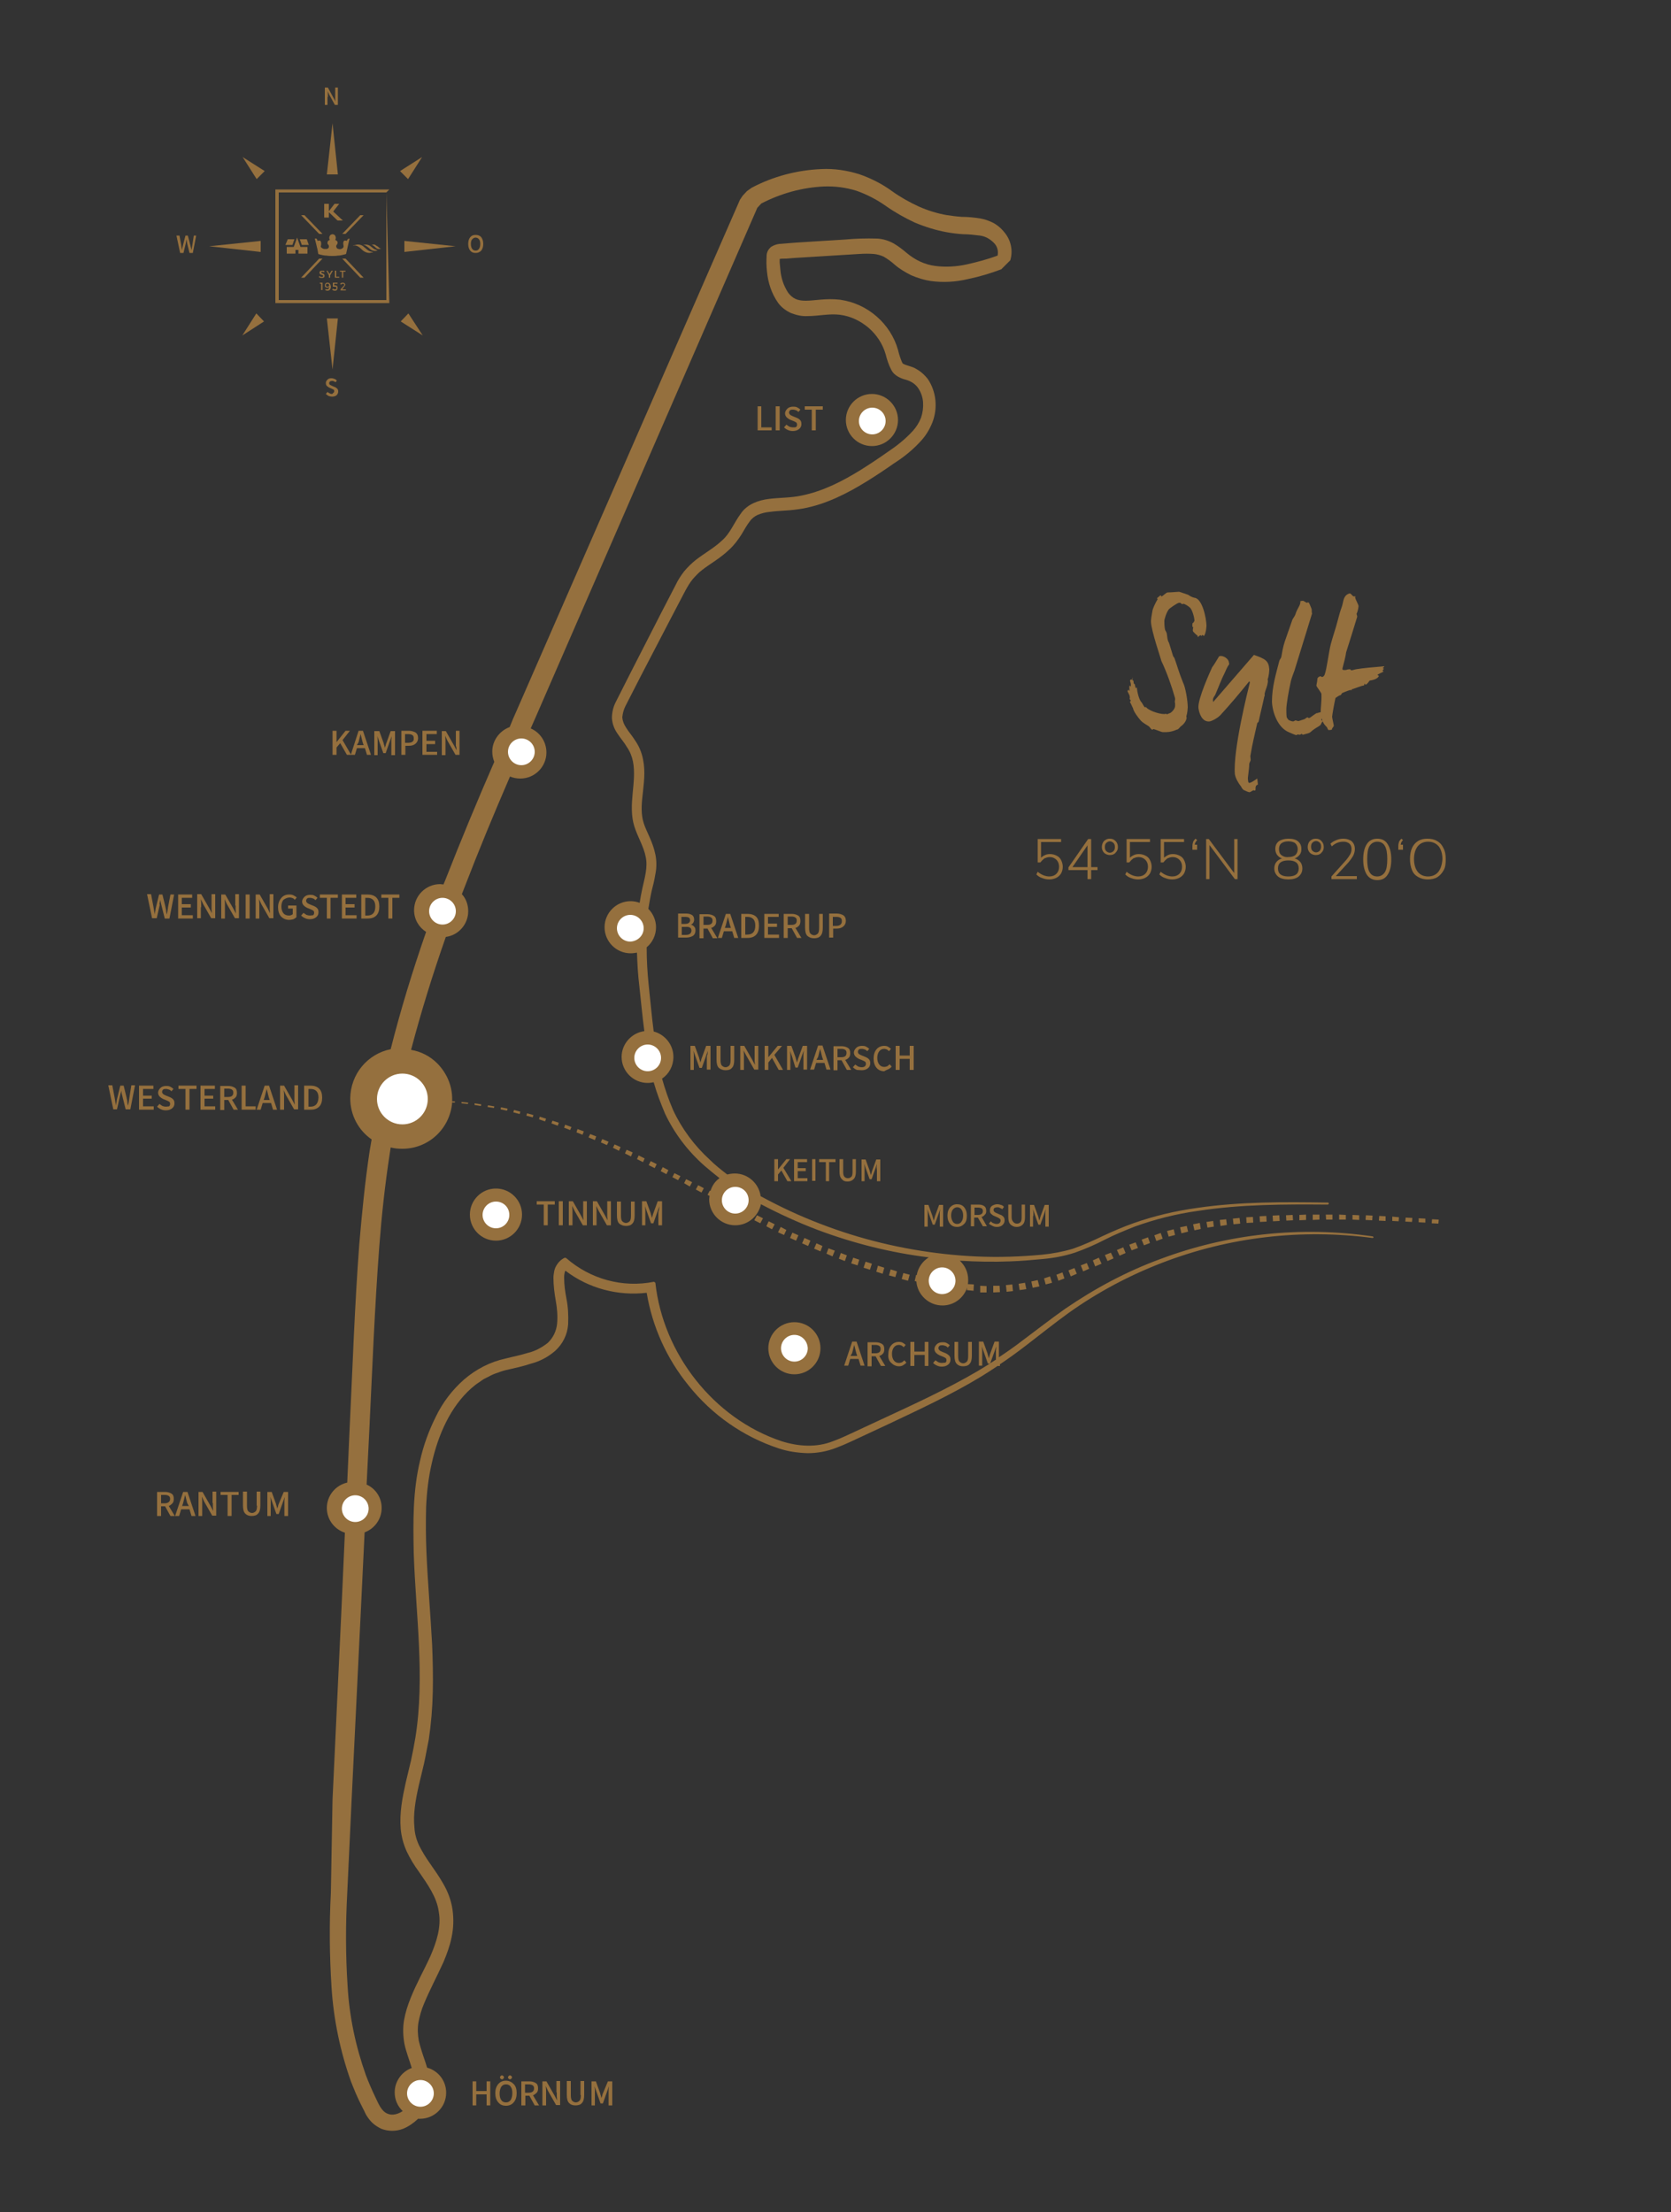 <?xml version="1.0" encoding="utf-8"?>
<!-- Generator: Adobe Illustrator 25.2.0, SVG Export Plug-In . SVG Version: 6.00 Build 0)  -->
<svg version="1.1" id="Ebene_1" xmlns="http://www.w3.org/2000/svg" xmlns:xlink="http://www.w3.org/1999/xlink" x="0px" y="0px"
	 viewBox="0 0 500 662" style="enable-background:new 0 0 500 662;" xml:space="preserve">
<rect x="0" y="0" width="500" height="662" fill="#333333" stroke="none"/>
<style type="text/css">
	.st0{fill:#95703E;}
	.st1{fill:#FFFFFF;}
</style>
<g>
	<polygon class="st0" points="416.6,365.4 418.5,365.5 418.6,364.3 416.6,364.1 	"/>
	<polygon class="st0" points="420.5,365.6 422.5,365.7 422.6,364.5 420.6,364.4 	"/>
	<polygon class="st0" points="424.5,365.8 426.5,365.9 426.5,364.7 424.5,364.6 	"/>
	<polygon class="st0" points="428.4,366.1 430.4,366.2 430.5,365 428.5,364.9 	"/>
	<path class="st0" d="M38.7,328.6c-0.1,0.8-0.2,1.5-0.4,2.3h0c-0.1-0.4-0.2-0.8-0.2-1.2s-0.2-0.8-0.2-1.1l-0.9-3.7h-1l-0.9,3.7
		c-0.1,0.4-0.2,0.8-0.2,1.1c-0.1,0.4-0.2,0.8-0.2,1.2h0c-0.1-0.4-0.1-0.8-0.2-1.2c-0.1-0.4-0.1-0.8-0.2-1.2l-0.7-3.7h-1.2l1.5,7.2
		H35l0.9-4c0.1-0.3,0.1-0.6,0.2-0.8s0.1-0.5,0.2-0.8h0c0,0.3,0.1,0.6,0.1,0.8c0.1,0.3,0.1,0.5,0.2,0.8l1,4h1.4l1.4-7.2h-1.1
		L38.7,328.6z"/>
	<polygon class="st0" points="42.8,328.8 45.4,328.8 45.4,327.9 42.8,327.9 42.8,325.9 45.9,325.9 45.9,324.9 41.6,324.9 
		41.6,332.1 46,332.1 46,331.1 42.8,331.1 	"/>
	<path class="st0" d="M49.6,331.2c-0.3,0-0.7-0.1-1-0.2c-0.3-0.2-0.6-0.4-0.9-0.6l-0.7,0.8c0.3,0.3,0.7,0.6,1.2,0.8
		c0.4,0.2,0.9,0.3,1.4,0.3c0.8,0,1.4-0.2,1.9-0.6c0.5-0.4,0.7-0.9,0.7-1.5c0-0.5-0.1-0.9-0.4-1.2c-0.3-0.3-0.6-0.5-1.1-0.7l-1-0.4
		c-0.3-0.1-0.6-0.3-0.8-0.4c-0.2-0.2-0.4-0.4-0.4-0.7c0-0.3,0.1-0.5,0.3-0.7c0.2-0.2,0.5-0.2,0.9-0.2c0.3,0,0.6,0.1,0.9,0.2
		c0.3,0.1,0.5,0.3,0.7,0.5l0.6-0.7c-0.3-0.3-0.6-0.5-1-0.7s-0.8-0.2-1.2-0.2c-0.7,0-1.3,0.2-1.7,0.6c-0.4,0.4-0.7,0.9-0.7,1.4
		c0,0.5,0.2,0.9,0.5,1.2c0.3,0.3,0.6,0.5,1,0.7l1,0.4c0.3,0.1,0.6,0.3,0.8,0.4c0.2,0.1,0.3,0.4,0.3,0.7c0,0.3-0.1,0.5-0.3,0.7
		C50.4,331.1,50,331.2,49.6,331.2z"/>
	<polygon class="st0" points="53.4,325.9 55.5,325.9 55.5,332.1 56.7,332.1 56.7,325.9 58.8,325.9 58.8,324.9 53.4,324.9 	"/>
	<polygon class="st0" points="64.3,325.9 64.3,324.9 60,324.9 60,332.1 64.4,332.1 64.4,331.1 61.2,331.1 61.2,328.8 63.8,328.8 
		63.8,327.9 61.2,327.9 61.2,325.9 	"/>
	<path class="st0" d="M67.1,329.2h1.2l1.6,2.9h1.3l-1.8-3c0.5-0.1,0.8-0.4,1.1-0.7s0.4-0.8,0.4-1.3c0-0.8-0.2-1.3-0.7-1.6
		c-0.5-0.3-1.1-0.5-1.9-0.5h-2.4v7.2h1.2V329.2z M67.1,325.8h1.1c0.5,0,0.9,0.1,1.2,0.3c0.3,0.2,0.4,0.5,0.4,0.9
		c0,0.9-0.5,1.3-1.6,1.3h-1.1V325.8z"/>
	<polygon class="st0" points="76.5,331.1 73.5,331.1 73.5,324.9 72.3,324.9 72.3,332.1 76.5,332.1 	"/>
	<path class="st0" d="M81.7,332.1h1.2l-2.4-7.2h-1.3l-2.4,7.2H78l0.6-2h2.5L81.7,332.1z M78.9,329.2l0.3-0.9
		c0.1-0.4,0.2-0.8,0.3-1.2c0.1-0.4,0.2-0.8,0.3-1.2h0c0.1,0.4,0.2,0.8,0.3,1.2s0.2,0.8,0.3,1.2l0.3,0.9H78.9z"/>
	<path class="st0" d="M88.1,328.2c0,0.4,0,0.8,0,1.2c0,0.4,0.1,0.8,0.1,1.2h0l-0.8-1.5l-2.4-4.2h-1.2v7.2H85v-3.4c0-0.4,0-0.8,0-1.2
		c0-0.4-0.1-0.8-0.1-1.2h0l0.7,1.5l2.4,4.2h1.2v-7.2h-1.1V328.2z"/>
	<path class="st0" d="M92.9,324.9h-1.9v7.2H93c1.1,0,1.9-0.3,2.5-0.9c0.6-0.6,0.9-1.5,0.9-2.7s-0.3-2.1-0.9-2.7
		C94.9,325.2,94,324.9,92.9,324.9z M92.9,331.2h-0.6v-5.3h0.6c1.6,0,2.4,0.9,2.4,2.6C95.2,330.3,94.4,331.2,92.9,331.2z"/>
	<path class="st0" d="M47.8,270.1c0.1-0.3,0.1-0.5,0.2-0.8h0c0,0.3,0.1,0.6,0.1,0.8c0.1,0.3,0.1,0.5,0.2,0.8l1,4h1.4l1.4-7.2H51
		l-0.7,3.7c-0.1,0.8-0.2,1.5-0.4,2.3h0c-0.1-0.4-0.2-0.8-0.2-1.2s-0.2-0.8-0.2-1.1l-0.9-3.7h-1l-0.9,3.7c-0.1,0.4-0.2,0.8-0.2,1.1
		c-0.1,0.4-0.2,0.8-0.2,1.2h0c-0.1-0.4-0.1-0.8-0.2-1.2c-0.1-0.4-0.1-0.8-0.2-1.2l-0.7-3.7h-1.2l1.5,7.2h1.4l0.9-4
		C47.7,270.6,47.7,270.4,47.8,270.1z"/>
	<polygon class="st0" points="57.5,268.7 57.5,267.7 53.3,267.7 53.3,274.9 57.7,274.9 57.7,273.9 54.4,273.9 54.4,271.6 
		57.1,271.6 57.1,270.6 54.4,270.6 54.4,268.7 	"/>
	<path class="st0" d="M60.2,271.5c0-0.4,0-0.8,0-1.2c0-0.4-0.1-0.8-0.1-1.2h0l0.7,1.5l2.4,4.2h1.2v-7.2h-1.1v3.3c0,0.4,0,0.8,0,1.2
		c0,0.4,0.1,0.8,0.1,1.2h0l-0.8-1.5l-2.4-4.2h-1.2v7.2h1.1V271.5z"/>
	<path class="st0" d="M70.5,271c0,0.4,0,0.8,0,1.2c0,0.4,0.1,0.8,0.1,1.2h0l-0.8-1.5l-2.4-4.2h-1.2v7.2h1.1v-3.4c0-0.4,0-0.8,0-1.2
		c0-0.4-0.1-0.8-0.1-1.2h0l0.7,1.5l2.4,4.2h1.2v-7.2h-1.1V271z"/>
	<rect x="73.5" y="267.7" class="st0" width="1.2" height="7.2"/>
	<path class="st0" d="M80.1,271.9l-2.4-4.2h-1.2v7.2h1.1v-3.4c0-0.4,0-0.8,0-1.2c0-0.4-0.1-0.8-0.1-1.2h0l0.7,1.5l2.4,4.2h1.2v-7.2
		h-1.1v3.3c0,0.4,0,0.8,0,1.2c0,0.4,0.1,0.8,0.1,1.2h0L80.1,271.9z"/>
	<path class="st0" d="M86.7,268.6c0.3,0,0.6,0.1,0.9,0.2s0.4,0.3,0.6,0.5l0.6-0.7c-0.2-0.2-0.5-0.4-0.9-0.6
		c-0.3-0.2-0.8-0.3-1.3-0.3c-1,0-1.8,0.3-2.4,1c-0.6,0.7-1,1.6-1,2.8c0,1.2,0.3,2.1,0.9,2.8c0.6,0.6,1.4,1,2.4,1
		c0.5,0,0.9-0.1,1.3-0.2c0.4-0.2,0.7-0.4,0.9-0.6V271h-2.5v0.9h1.4v1.7c-0.3,0.2-0.6,0.4-1.1,0.4c-0.7,0-1.3-0.2-1.7-0.7
		c-0.4-0.5-0.6-1.2-0.6-2c0-0.8,0.2-1.5,0.6-2C85.5,268.8,86.1,268.6,86.7,268.6z"/>
	<path class="st0" d="M92.7,274c-0.3,0-0.7-0.1-1-0.2c-0.3-0.2-0.6-0.4-0.9-0.6l-0.7,0.8c0.3,0.3,0.7,0.6,1.2,0.8
		c0.4,0.2,0.9,0.3,1.4,0.3c0.8,0,1.4-0.2,1.9-0.6c0.5-0.4,0.7-0.9,0.7-1.5c0-0.5-0.1-0.9-0.4-1.2c-0.3-0.3-0.6-0.5-1.1-0.7l-1-0.4
		c-0.3-0.1-0.6-0.3-0.8-0.4c-0.2-0.2-0.4-0.4-0.4-0.7c0-0.3,0.1-0.5,0.3-0.7c0.2-0.2,0.5-0.2,0.9-0.2c0.3,0,0.6,0.1,0.9,0.2
		c0.3,0.1,0.5,0.3,0.7,0.5l0.6-0.7c-0.3-0.3-0.6-0.5-1-0.7s-0.8-0.2-1.2-0.2c-0.7,0-1.3,0.2-1.7,0.6c-0.4,0.4-0.7,0.9-0.7,1.4
		c0,0.5,0.2,0.9,0.5,1.2c0.3,0.3,0.6,0.5,1,0.7l1,0.4c0.3,0.1,0.6,0.3,0.8,0.4c0.2,0.1,0.3,0.4,0.3,0.7c0,0.3-0.1,0.5-0.3,0.7
		C93.4,273.9,93.1,274,92.7,274z"/>
	<polygon class="st0" points="98.9,274.9 98.9,268.7 101.1,268.7 101.1,267.7 95.7,267.7 95.7,268.7 97.8,268.7 97.8,274.9 	"/>
	<polygon class="st0" points="106.6,268.7 106.6,267.7 102.3,267.7 102.3,274.9 106.7,274.9 106.7,273.9 103.4,273.9 103.4,271.6 
		106.1,271.6 106.1,270.6 103.4,270.6 103.4,268.7 	"/>
	<path class="st0" d="M112.6,274c0.6-0.6,0.9-1.5,0.9-2.7s-0.3-2.1-0.9-2.7c-0.6-0.6-1.5-0.9-2.6-0.9h-1.9v7.2h1.9
		C111.2,274.9,112,274.6,112.6,274z M109.3,274v-5.3h0.6c1.6,0,2.4,0.9,2.4,2.6c0,1.8-0.8,2.7-2.4,2.7H109.3z"/>
	<polygon class="st0" points="117.4,274.9 117.4,268.7 119.5,268.7 119.5,267.7 114.1,267.7 114.1,268.7 116.2,268.7 116.2,274.9 	
		"/>
	<path class="st0" d="M410.6,370c-21.4-3.1-43.2-0.8-63.4,6.8c-10.1,3.7-19.6,8.8-28.5,14.9c-4.4,3.1-8.6,6.4-12.9,9.6
		c-2.2,1.7-4.5,3.3-6.9,4.9v-4.7h-1.3l-1.3,3.6c-0.1,0.2-0.2,0.5-0.2,0.7c-0.1,0.2-0.2,0.5-0.2,0.7h0c-0.1-0.2-0.2-0.5-0.2-0.7
		c-0.1-0.2-0.2-0.5-0.2-0.7l-1.3-3.6h-1.3v7.2h1v-3.5c0-0.3,0-0.7,0-1.1s-0.1-0.8-0.1-1.1h0l0.6,1.7l1.2,3.4h0.6
		c-1.2,0.7-2.4,1.5-3.6,2.2c-9.2,5.4-19,9.9-28.7,14.4l-7.3,3.4c-2.4,1.1-4.8,2.3-7.3,3.2c-5,2-10.5,1.6-15.5,0
		c-20.3-6.8-35.4-26.2-37.7-47.4l-0.4-0.3c-9.4,1.9-19.1-0.8-26.3-7.1l-0.4-0.1c-1.1,0.5-2,1.4-2.6,2.5c-0.3,0.5-0.5,1.1-0.6,1.7
		c-0.1,0.6-0.2,1.2-0.2,1.8c0,2.3,0.3,4.7,0.7,6.9c0.4,2.2,0.6,4.5,0.4,6.8c-0.2,2.2-1.2,4.3-2.8,5.8c-1.8,1.4-3.8,2.5-6,3
		c-2.2,0.7-4.4,1.1-6.7,1.7c-4.6,1-8.8,3.2-12.4,6.3c-3.5,3.1-6.4,6.9-8.4,11.1c-2.1,4.2-3.7,8.6-4.7,13.1
		c-2.2,9.1-2.1,18.4-1.9,27.7c0.6,18.4,3.4,37,0.5,55.2c-0.4,2.3-0.8,4.5-1.3,6.8l-1.6,6.7c-1,4.5-1.9,9.1-1.5,13.8
		c0.2,2.3,0.8,4.6,1.8,6.8c1,2.1,2.2,4.1,3.6,6c2.6,3.8,5.4,7.6,6,12.1c0.8,4.5-0.7,9-2.5,13.2c-1.9,4.2-4.2,8.2-5.9,12.5
		c-0.9,2.2-1.6,4.4-2,6.7c-0.4,2.3-0.3,4.7,0.1,7c0.5,2.5,1.5,4.9,2.2,7.3c-3,1.1-5.1,4-5.1,7.3c0,2.2,0.9,4.2,2.4,5.6
		c-1.4,0.9-3,1.4-4.5,0.8c-2-0.8-2.8-3.2-3.8-5.2c-1-2.1-1.9-4.2-2.7-6.3c-3.1-8.7-5-17.7-5.5-26.9c-0.6-9.2-0.6-18.4-0.1-27.6
		l1.3-27.7l2.7-55.4l1.2-24.9c3-1.1,5.1-4,5.1-7.3c0-3.1-1.8-5.8-4.5-7l0.8-16.1c0.9-18.5,1.6-36.9,3-55.3
		c0.7-9.2,1.7-18.4,3.1-27.5c0.1-0.7,0.2-1.3,0.3-2c1.1,0.3,2.3,0.4,3.5,0.4c7.9,0,14.3-6.1,14.9-13.9l0.8,0.1l0-0.4l-0.8,0
		c0-0.2,0-0.5,0-0.7c0-4-1.6-7.7-4.4-10.6c-2.2-2.2-4.9-3.6-7.9-4.1c3-11.4,6.5-22.7,10.4-33.8c3.8-0.5,6.7-3.8,6.7-7.7
		c0-2-0.7-3.8-1.9-5.1c0.2-0.6,0.5-1.2,0.7-1.8c4.3-11.2,8.9-22.3,13.7-33.4c1,0.4,2,0.6,3.1,0.6c4.3,0,7.8-3.5,7.8-7.8
		c0-3.2-1.9-6-4.7-7.2c0.5-1.1,1-2.3,1.5-3.4l22.1-50.8l44.2-101.6l1.2-1.3c5.8-3,12.2-4.8,18.8-5.1c3.3-0.1,6.5,0.3,9.7,1.3
		c3.1,1.1,6,2.6,8.7,4.5c2.7,1.9,5.7,3.6,8.7,5c3.1,1.3,6.3,2.3,9.6,2.9c1.7,0.3,3.3,0.5,5,0.6c1.6,0,3.3,0.2,4.9,0.4
		c1.6,0.2,3,1,4.1,2.1c1.1,1,1.5,2.5,1.2,3.9c-3,1.1-6,1.9-9.1,2.6c-3.1,0.7-6.4,0.9-9.5,0.5c-3.2-0.4-6.1-1.8-8.6-3.9
		c-1.3-1.1-2.6-2.1-4-2.9c-1.5-0.8-3.1-1.3-4.8-1.4c-3.3-0.1-6.6,0-9.8,0.3l-9.7,0.6c-3.3,0.2-6.5,0.4-9.8,0.7
		c-0.9,0.1-1.7,0.4-2.5,0.9c-0.7,0.6-1.2,1.4-1.3,2.4c-0.1,1.7-0.1,3.3,0.1,5c0.3,3.3,1.4,6.6,3.3,9.3c1,1.4,2.4,2.4,3.9,3.1
		c1.6,0.6,3.2,1,4.9,0.9c3.3,0,6.5-0.8,9.7-0.4c3.2,0.4,6.1,1.8,8.6,3.9c2.4,2.1,4.2,4.8,5.1,7.9c0.4,1.6,0.9,3.2,1.7,4.7
		c0.4,0.8,1,1.4,1.8,1.9c0.7,0.4,1.5,0.8,2.4,1c1.5,0.4,2.9,1.2,3.8,2.5c0.9,1.3,1.4,2.8,1.5,4.3c0.1,1.6-0.1,3.1-0.6,4.6
		c-0.6,1.5-1.4,2.8-2.5,4c-2.2,2.4-4.7,4.4-7.4,6.2c-2.7,1.9-5.4,3.7-8.1,5.4c-5.5,3.4-11.3,6.4-17.7,7.7c-3.2,0.7-6.4,0.6-9.7,1
		c-1.7,0.2-3.3,0.6-4.8,1.3c-1.5,0.7-2.9,1.8-3.8,3.2c-2,2.7-3.1,5.8-5.5,7.9c-2.3,2.2-5.2,3.8-7.8,5.8c-1.3,1-2.5,2.2-3.6,3.5
		c-1,1.3-1.9,2.7-2.6,4.2l-4.5,8.7l-8.9,17.4l-4.4,8.7c-0.8,1.5-1.2,3.2-1.2,4.9c0.1,1.7,0.7,3.3,1.7,4.7c0.9,1.4,2,2.6,2.8,4
		c0.9,1.3,1.5,2.8,1.8,4.3c0.6,3.1,0.2,6.4-0.1,9.6c-0.3,3.2-0.5,6.6,0.5,9.8c1,3.2,2.8,6,3.4,9.1c0.7,3.1-0.3,6.3-1,9.5
		c-0.3,1.4-0.6,2.9-0.8,4.3c-0.8-0.3-1.7-0.5-2.7-0.5c-4.3,0-7.8,3.5-7.8,7.8s3.5,7.8,7.8,7.8c0.7,0,1.3-0.1,1.9-0.2
		c0.1,3.4,0.3,6.7,0.7,10c0.5,4.5,0.9,9,1.5,13.5c-3.8,0.5-6.8,3.8-6.8,7.7c0,4.3,3.5,7.8,7.8,7.8c0.6,0,1.2-0.1,1.8-0.2
		c0.9,3.2,2.1,6.3,3.4,9.4c2.8,5.9,6.8,11.2,11.8,15.6c1.5,1.3,3,2.5,4.5,3.7c-1.3,0.9-2.2,2.2-2.7,3.8l-0.2-0.1l-0.7,1.3l0.6,0.3
		c0,0.3-0.1,0.7-0.1,1c0,4.3,3.5,7.8,7.8,7.8c3.8,0,6.9-2.7,7.7-6.3c5.5,2.9,11.2,5.5,17,7.7c10.7,4,21.8,6.8,33.2,8.2
		c-1.9,1.2-3.2,3.1-3.6,5.3l-0.2,0l-0.4,1.8l0.5,0.1c0.3,4,3.7,7.2,7.8,7.2c3.5,0,6.4-2.3,7.4-5.4l-0.1,0.8l2,0.2l0.1-1.9l-1.8-0.1
		c0.1-0.4,0.1-0.9,0.1-1.3c0-2.3-1-4.3-2.5-5.7c5,0.3,10,0.4,15,0.2c3.3-0.1,6.5-0.4,9.8-0.7c3.3-0.3,6.5-0.9,9.6-1.9
		c3.1-1.1,6.1-2.4,9-3.9c2.9-1.5,5.9-2.7,8.9-3.9c6.1-2.2,12.4-3.8,18.9-4.7c12.9-2,25.9-2,38.9-1.9c0.1,0,0.3-0.1,0.3-0.3
		c0-0.2-0.1-0.3-0.3-0.3c-13-0.2-26.1-0.3-39.1,1.6c-6.5,0.9-12.9,2.4-19.1,4.6c-3.1,1.1-6.1,2.4-9.1,3.8c-2.9,1.4-5.8,2.7-8.9,3.8
		c-3,0.9-6.2,1.5-9.3,1.8c-3.2,0.3-6.4,0.5-9.7,0.6c-6.5,0.2-12.9-0.1-19.3-0.8c-12.8-1.4-25.4-4.4-37.5-9.1c-6-2.3-11.8-5-17.5-8.1
		c-0.1,0-0.2-0.1-0.2-0.1c-0.5-3.8-3.8-6.8-7.7-6.8c-0.8,0-1.5,0.1-2.3,0.3c-1.8-1.4-3.6-2.8-5.2-4.4c-4.6-4.2-8.4-9.3-11-14.9
		c-1.3-3-2.4-6.2-3.3-9.4c2.1-1.4,3.4-3.8,3.4-6.5c0-3.6-2.5-6.7-5.9-7.6c-0.6-4.6-1-9.3-1.5-13.9c-0.4-3.8-0.6-7.5-0.6-11.3
		c1.7-1.4,2.8-3.6,2.8-6c0-2.1-0.9-4.1-2.3-5.5c0.3-1.8,0.6-3.6,1-5.4c0.4-1.5,0.8-3.1,1.1-5c0.4-1.9,0.4-3.9,0-5.9
		c-0.8-3.9-2.7-6.8-3.5-9.4c-0.8-2.5-0.7-5.3-0.3-8.5c0.3-3.2,0.9-6.7,0.1-10.6c-0.4-2-1.2-3.9-2.3-5.5c-1-1.6-2.1-2.8-2.8-4
		c-0.6-0.9-1-1.9-1.1-3c0.1-1.1,0.4-2.3,0.9-3.3l4.4-8.6l9-17.3l4.5-8.6c0.7-1.3,1.4-2.5,2.3-3.6c0.9-1,1.8-2,2.9-2.8
		c2.3-1.8,5.3-3.4,8.1-6.1c1.4-1.3,2.6-2.9,3.6-4.5c0.9-1.5,1.6-2.8,2.4-3.8c0.6-0.9,1.5-1.6,2.4-2c1.2-0.5,2.4-0.8,3.6-0.9
		c1.4-0.2,3-0.3,4.6-0.4c1.8-0.1,3.5-0.3,5.3-0.6c7.1-1.3,13.4-4.6,19.1-8.1c2.9-1.8,5.6-3.6,8.3-5.5c3-1.9,5.8-4.2,8.2-6.9
		c1.4-1.6,2.4-3.3,3.2-5.3c0.8-2.1,1.1-4.3,0.9-6.5c-0.2-2.3-1-4.6-2.3-6.5c-0.8-1-1.7-1.9-2.8-2.6c-0.5-0.3-1.1-0.7-1.7-0.9
		c-0.6-0.2-1.1-0.4-1.5-0.5c-0.4-0.1-0.9-0.3-1.3-0.5c-0.2-0.1-0.3-0.3-0.4-0.5c-0.5-1.2-0.9-2.4-1.2-3.7c-1.1-3.9-3.4-7.4-6.4-10
		c-3.1-2.7-6.8-4.4-10.9-5c-4.2-0.5-7.7,0.3-10.3,0.3c-2.6,0-3.9-0.7-5.2-2.3c-1.4-2.1-2.2-4.5-2.4-7c-0.1-0.7-0.1-1.4-0.2-2.1
		c0-0.4,0-0.7,0-1.1c0.4-0.1,1.2-0.1,2-0.1l2.4-0.2l4.9-0.3l9.7-0.6l4.9-0.3c1.4-0.1,2.8-0.1,4.2,0c1.1,0.1,2.1,0.4,3,0.8
		c1.2,0.7,2.3,1.5,3.3,2.4c1.5,1.3,3.2,2.3,5,3.2c1.9,0.8,3.8,1.4,5.8,1.7c3.7,0.5,7.5,0.3,11.2-0.6c3.4-0.7,6.7-1.7,9.9-2.9
		l2.7-2.7c0.5-1.7,0.5-3.4,0-5.1c-0.4-1.4-1.2-2.7-2.2-3.8c-0.9-1-2-1.9-3.3-2.5c-1.1-0.5-2.2-0.9-3.4-1.1c-1.8-0.3-3.7-0.5-5.6-0.5
		c-1.5-0.1-3-0.3-4.4-0.5c-2.9-0.5-5.8-1.4-8.5-2.6c-2.8-1.3-5.5-2.8-8-4.6c-3-2.2-6.4-3.9-9.9-5.1c-3.6-1.1-7.4-1.7-11.2-1.5
		c-7.3,0.3-14.5,2.2-20.9,5.6l-1.4,1l-1.3,1.4l-0.8,1.2l-44.4,101.6l-22.2,50.8c-0.8,1.8-1.6,3.6-2.3,5.4c-3,1.1-5.2,4-5.2,7.3
		c0,1.1,0.2,2.1,0.6,3.1c-5.1,11.7-10,23.5-14.7,35.5c-0.2,0.4-0.3,0.8-0.5,1.2c-0.3,0-0.7-0.1-1-0.1c-4.3,0-7.8,3.5-7.8,7.8
		c0,2.7,1.4,5.1,3.6,6.5c-4,11.5-7.6,23.2-10.6,35.1c-6.9,1.4-12,7.4-12.1,14.7c0,5.1,2.5,9.6,6.4,12.3c-0.2,1.2-0.4,2.3-0.6,3.5
		c-1.4,9.3-2.3,18.6-3.1,27.9c-1.4,18.6-2,37-2.9,55.5l-0.7,15.8c-3.5,0.8-6.1,3.9-6.1,7.6c0,3.5,2.3,6.4,5.4,7.4l-1.1,24.5
		l-2.6,55.4L99,566.5c-0.5,9.4-0.4,18.8,0.2,28.2c0.6,9.6,2.6,19.2,5.8,28.2c0.9,2.3,1.8,4.5,2.9,6.7l0.8,1.6
		c0.3,0.5,0.5,1.1,0.9,1.8c0.5,0.8,1,1.5,1.7,2.2c0.8,0.8,1.8,1.4,2.8,1.9c2.1,0.8,4.4,0.8,6.5,0c1.7-0.7,3.1-1.7,4.4-2.9
		c0,0,0,0,0-0.1c0.2,0,0.5,0,0.7,0c4.3,0,7.8-3.5,7.8-7.8c0-3.6-2.4-6.6-5.7-7.5c-0.2-0.6-0.4-1.3-0.6-1.9c-0.7-2-1.4-4.1-1.9-6.2
		c-0.3-1.8-0.4-3.6-0.1-5.4c0.4-2,0.9-3.9,1.7-5.7c1.6-3.9,3.8-8,5.8-12.4c1-2.4,1.9-4.8,2.4-7.3c0.6-2.7,0.7-5.6,0.3-8.4
		c-0.4-2.8-1.4-5.4-2.8-7.8c-1.3-2.3-2.7-4.2-4-6.1c-1.2-1.7-2.3-3.5-3.2-5.3c-0.8-1.7-1.3-3.5-1.4-5.4c-0.4-3.9,0.3-8.1,1.3-12.5
		l1.6-6.7c0.5-2.3,0.9-4.7,1.4-7.1c0.7-4.7,1.1-9.5,1.2-14.3c0.1-4.7,0-9.4-0.2-14.1c-0.5-9.3-1.3-18.5-1.7-27.6
		c-0.2-4.5-0.2-9.1-0.1-13.6c0.2-4.4,0.7-8.8,1.7-13.1c1.9-8.5,5.6-16.9,11.8-22.4l1.2-1c0.4-0.3,0.8-0.6,1.3-0.9
		c0.4-0.3,0.8-0.6,1.3-0.9l1.4-0.7c0.9-0.5,1.8-0.9,2.8-1.2c1-0.4,2-0.7,3-0.9c2.2-0.5,4.5-1,6.9-1.8c2.7-0.7,5.1-2,7.2-3.8
		c2.3-2.1,3.7-4.9,3.9-8c0.1-2.6,0-5.1-0.5-7.6c-0.4-2.1-0.7-4.2-0.7-6.3c0-0.4,0-0.8,0.1-1.2c0-0.2,0.1-0.3,0.1-0.5
		c0-0.1,0.1-0.3,0.2-0.4c6.9,5.3,15.7,7.6,24.3,6.6c1.7,10.2,6,19.7,12.5,27.7c7,8.8,16.4,15.4,27.1,18.9c2.7,0.9,5.6,1.3,8.5,1.4
		c2.9,0,5.8-0.5,8.6-1.6c2.7-1,5.1-2.2,7.5-3.3l7.3-3.4c9.7-4.6,19.5-9.1,28.7-14.7c1.6-1,3.2-2,4.8-3.1h0.7v-0.5
		c2.7-1.8,5.3-3.7,7.9-5.7c4.3-3.3,8.4-6.6,12.7-9.7c8.7-6.2,18.1-11.2,28-15c20-7.7,41.6-10.2,62.9-7.4l0,0c0.1,0,0.3-0.1,0.3-0.2
		c0,0,0,0,0,0C410.9,370.1,410.8,370,410.6,370z M298,404.1c0,0.4,0,0.8,0,1.1v1.7c-0.6,0.4-1.1,0.7-1.7,1.1l1.2-3.3l0.6-1.7h0
		C298.1,403.3,298.1,403.7,298,404.1z"/>
	<polygon class="st0" points="140,330.4 140.1,330 138.1,329.8 138.1,330.2 	"/>
	<polygon class="st0" points="144,330.5 142,330.2 142,330.7 143.9,331 	"/>
	<polygon class="st0" points="146,330.8 145.9,331.3 147.8,331.6 147.9,331.1 	"/>
	<polygon class="st0" points="149.9,331.4 149.8,332 151.7,332.4 151.9,331.8 	"/>
	<polygon class="st0" points="155.7,332.7 153.8,332.2 153.6,332.9 155.5,333.4 	"/>
	<polygon class="st0" points="159.4,334.4 159.6,333.7 157.7,333.2 157.5,333.9 	"/>
	<polygon class="st0" points="161.5,334.2 161.3,335 163.1,335.6 163.4,334.8 	"/>
	<polygon class="st0" points="167.2,336 165.3,335.4 165,336.2 166.9,336.9 	"/>
	<polygon class="st0" points="171,337.3 169.1,336.6 168.8,337.5 170.6,338.2 	"/>
	<polygon class="st0" points="174.7,338.6 172.8,337.9 172.5,338.9 174.3,339.6 	"/>
	<polygon class="st0" points="178.4,340.1 176.6,339.4 176.1,340.4 178,341.2 	"/>
	<polygon class="st0" points="182.1,341.7 180.2,340.9 179.8,341.9 181.6,342.7 	"/>
	<polygon class="st0" points="185.7,343.3 183.9,342.5 183.4,343.5 185.2,344.4 	"/>
	<polygon class="st0" points="189.3,344.9 187.5,344.1 187,345.2 188.8,346.1 	"/>
	<polygon class="st0" points="192.9,346.7 191.1,345.8 190.6,346.9 192.4,347.8 	"/>
	<polygon class="st0" points="196.5,348.4 194.7,347.5 194.1,348.7 195.9,349.6 	"/>
	<polygon class="st0" points="200,350.2 198.3,349.3 197.7,350.5 199.4,351.4 	"/>
	<polygon class="st0" points="202.9,353.2 203.6,352 201.8,351.1 201.2,352.3 	"/>
	<polygon class="st0" points="206.4,355.1 207.1,353.8 205.3,352.9 204.7,354.1 	"/>
	<polygon class="st0" points="208.2,356 209.9,356.9 210.6,355.6 208.9,354.7 	"/>
	<polygon class="st0" points="225.7,365.2 227.5,366.1 228.3,364.6 226.5,363.7 	"/>
	<polygon class="st0" points="230,365.5 229.3,367 231,367.9 231.8,366.4 	"/>
	<polygon class="st0" points="233.6,367.2 232.8,368.8 234.6,369.6 235.3,368.1 	"/>
	<polygon class="st0" points="238.9,369.7 237.1,368.9 236.4,370.5 238.2,371.3 	"/>
	<polygon class="st0" points="240.7,370.5 240,372.1 241.8,372.9 242.5,371.3 	"/>
	<polygon class="st0" points="244.3,372.1 243.6,373.7 245.5,374.5 246.1,372.9 	"/>
	<polygon class="st0" points="249.1,376 249.8,374.3 247.9,373.6 247.3,375.2 	"/>
	<polygon class="st0" points="251.6,375 251,376.7 252.8,377.4 253.4,375.7 	"/>
	<polygon class="st0" points="257.1,377 255.3,376.4 254.7,378.1 256.6,378.7 	"/>
	<polygon class="st0" points="260.9,378.2 259,377.6 258.4,379.4 260.3,380 	"/>
	<polygon class="st0" points="264.6,379.4 262.7,378.8 262.2,380.6 264.1,381.2 	"/>
	<polygon class="st0" points="268.4,380.5 266.5,379.9 266,381.7 267.9,382.2 	"/>
	<polygon class="st0" points="272.2,381.5 270.3,381 269.8,382.8 271.7,383.3 	"/>
	<polygon class="st0" points="295.2,386.8 295.2,384.9 293.3,384.8 293.3,386.8 	"/>
	<polygon class="st0" points="297.2,386.8 299.2,386.7 299.1,384.8 297.2,384.8 	"/>
	<polygon class="st0" points="301.2,386.6 303.1,386.4 302.9,384.4 301,384.6 	"/>
	<polygon class="st0" points="305.1,386.1 307.1,385.8 306.7,383.9 304.8,384.2 	"/>
	<polygon class="st0" points="309,385.4 311,385 310.5,383.1 308.6,383.5 	"/>
	<polygon class="st0" points="312.9,384.4 314.8,383.9 314.2,382 312.4,382.6 	"/>
	<polygon class="st0" points="316.7,383.3 318.5,382.6 317.9,380.8 316.1,381.5 	"/>
	<polygon class="st0" points="319.7,380.2 320.4,382 322.2,381.2 321.5,379.5 	"/>
	<polygon class="st0" points="324.1,380.5 325.9,379.7 325.2,378 323.4,378.7 	"/>
	<polygon class="st0" points="327.7,379 329.6,378.2 328.8,376.4 327,377.2 	"/>
	<polygon class="st0" points="331.4,377.4 333.2,376.6 332.4,374.9 330.6,375.6 	"/>
	<polygon class="st0" points="335,375.8 336.8,375 336.1,373.3 334.2,374.1 	"/>
	<polygon class="st0" points="338.6,374.2 340.5,373.5 339.8,371.8 337.9,372.5 	"/>
	<polygon class="st0" points="342.3,372.7 344.1,372 343.5,370.3 341.6,371 	"/>
	<polygon class="st0" points="346,371.4 347.9,370.7 347.3,369 345.4,369.7 	"/>
	<polygon class="st0" points="349.7,370.1 351.6,369.6 351.2,367.9 349.2,368.4 	"/>
	<polygon class="st0" points="353.5,369.1 355.5,368.6 355.1,366.9 353.1,367.3 	"/>
	<polygon class="st0" points="357.4,368.2 359.3,367.8 359,366 357,366.4 	"/>
	<polygon class="st0" points="361.3,367.4 363.2,367.1 363,365.4 361,365.7 	"/>
	<polygon class="st0" points="365.2,366.9 367.1,366.6 366.9,364.9 365,365.1 	"/>
	<polygon class="st0" points="369.1,366.4 371.1,366.2 370.9,364.5 368.9,364.7 	"/>
	<polygon class="st0" points="373,366 375,365.9 374.9,364.2 372.9,364.3 	"/>
	<polygon class="st0" points="377,365.7 379,365.6 378.9,363.9 376.9,364 	"/>
	<polygon class="st0" points="380.9,365.5 382.9,365.4 382.8,363.7 380.8,363.8 	"/>
	<polygon class="st0" points="384.9,365.3 386.9,365.2 386.8,363.6 384.8,363.7 	"/>
	<polygon class="st0" points="388.8,365.2 390.8,365.1 390.8,363.5 388.8,363.6 	"/>
	<polygon class="st0" points="392.8,365.1 394.8,365 394.8,363.5 392.8,363.5 	"/>
	<polygon class="st0" points="396.8,365 398.7,365 398.7,363.5 396.7,363.5 	"/>
	<polygon class="st0" points="402.7,365 402.7,363.6 400.7,363.5 400.7,365 	"/>
	<polygon class="st0" points="406.7,363.7 404.7,363.6 404.7,365 406.7,365.1 	"/>
	<polygon class="st0" points="410.7,363.8 408.7,363.7 408.6,365.1 410.6,365.2 	"/>
	<polygon class="st0" points="412.6,365.3 414.6,365.4 414.6,364 412.7,363.9 	"/>
	<path class="st0" d="M268.7,125.7c0-4.3-3.5-7.8-7.8-7.8c-4.3,0-7.8,3.5-7.8,7.8s3.5,7.8,7.8,7.8S268.7,130,268.7,125.7z"/>
	<circle class="st0" cx="148.4" cy="363.5" r="7.8"/>
	<path class="st0" d="M237.7,411.3c4.3,0,7.8-3.5,7.8-7.8s-3.5-7.8-7.8-7.8c-4.3,0-7.8,3.5-7.8,7.8S233.4,411.3,237.7,411.3z"/>
	<path class="st0" d="M109.2,223.9l0.6,2h1.2l-2.4-7.2h-1.3l-2.3,7.1l-2.5-4.3l2.2-2.8h-1.3l-2.7,3.4h0v-3.4h-1.2v7.2h1.2v-2.2
		l1.1-1.3l2,3.5h1.2h0.1h1.1l0.6-2H109.2z M107.3,222.1c0.1-0.4,0.2-0.8,0.3-1.2c0.1-0.4,0.2-0.8,0.3-1.2h0c0.1,0.4,0.2,0.8,0.3,1.2
		s0.2,0.8,0.3,1.2l0.3,0.9h-2L107.3,222.1z"/>
	<path class="st0" d="M115.4,223.1c-0.1,0.2-0.2,0.5-0.2,0.7h0c-0.1-0.2-0.2-0.5-0.2-0.7c-0.1-0.2-0.2-0.5-0.2-0.7l-1.3-3.6H112v7.2
		h1v-3.5c0-0.3,0-0.7,0-1.1c0-0.4-0.1-0.8-0.1-1.1h0l0.6,1.7l1.2,3.4h0.7l1.2-3.4l0.6-1.7h0c0,0.3-0.1,0.7-0.1,1.1
		c0,0.4,0,0.8,0,1.1v3.5h1.1v-7.2h-1.3l-1.3,3.6C115.5,222.6,115.4,222.9,115.4,223.1z"/>
	<path class="st0" d="M122.3,218.7h-2.2v7.2h1.2v-2.7h1.1c0.8,0,1.4-0.2,1.9-0.6s0.8-1,0.8-1.7c0-0.8-0.3-1.4-0.8-1.7
		C123.7,218.9,123.1,218.7,122.3,218.7z M122.2,222.3h-1v-2.6h0.9c0.6,0,1,0.1,1.3,0.3c0.3,0.2,0.4,0.5,0.4,1
		C123.9,221.8,123.3,222.3,122.2,222.3z"/>
	<polygon class="st0" points="130.8,225 127.6,225 127.6,222.7 130.2,222.7 130.2,221.7 127.6,221.7 127.6,219.7 130.7,219.7 
		130.7,218.7 126.4,218.7 126.4,225.9 130.8,225.9 	"/>
	<path class="st0" d="M136.6,224.5L136.6,224.5l-0.8-1.5l-2.4-4.2h-1.2v7.2h1.1v-3.4c0-0.4,0-0.8,0-1.2c0-0.4-0.1-0.8-0.1-1.2h0
		l0.7,1.5l2.4,4.2h1.2v-7.2h-1.1v3.3c0,0.4,0,0.8,0,1.2C136.6,223.7,136.6,224.1,136.6,224.5z"/>
	<polygon class="st0" points="226.7,121.6 226.7,128.8 230.9,128.8 230.9,127.9 227.8,127.9 227.8,121.6 	"/>
	<rect x="232.1" y="121.6" class="st0" width="1.2" height="7.2"/>
	<path class="st0" d="M237.2,127.9c-0.3,0-0.7-0.1-1-0.2c-0.3-0.2-0.6-0.4-0.9-0.6l-0.7,0.8c0.3,0.3,0.7,0.6,1.2,0.8
		c0.4,0.2,0.9,0.3,1.4,0.3c0.8,0,1.4-0.2,1.9-0.6c0.5-0.4,0.7-0.9,0.7-1.5c0-0.5-0.1-0.9-0.4-1.2c-0.3-0.3-0.6-0.5-1.1-0.7l-1-0.4
		c-0.3-0.1-0.6-0.3-0.8-0.4c-0.2-0.2-0.4-0.4-0.4-0.7c0-0.3,0.1-0.5,0.3-0.7c0.2-0.2,0.5-0.2,0.9-0.2c0.3,0,0.6,0.1,0.9,0.2
		c0.3,0.1,0.5,0.3,0.7,0.5l0.6-0.7c-0.3-0.3-0.6-0.5-1-0.7s-0.8-0.2-1.2-0.2c-0.7,0-1.3,0.2-1.7,0.6c-0.4,0.4-0.7,0.9-0.7,1.4
		c0,0.5,0.2,0.9,0.5,1.2c0.3,0.3,0.6,0.5,1,0.7l1,0.4c0.3,0.1,0.6,0.3,0.8,0.4c0.2,0.1,0.3,0.4,0.3,0.7c0,0.3-0.1,0.5-0.3,0.7
		C238,127.9,237.7,127.9,237.2,127.9z"/>
	<polygon class="st0" points="244.1,128.8 244.1,122.6 246.2,122.6 246.2,121.6 240.8,121.6 240.8,122.6 242.9,122.6 242.9,128.8 	
		"/>
	<path class="st0" d="M207.4,276.2c0.2-0.3,0.3-0.6,0.3-1c0-0.6-0.2-1.1-0.7-1.4s-1.1-0.4-1.8-0.4h-2.3v7.2h2.4c0.8,0,1.5-0.2,2-0.5
		c0.5-0.3,0.8-0.9,0.8-1.6c0-0.5-0.1-0.9-0.4-1.2c-0.3-0.3-0.6-0.5-1-0.6v0C206.9,276.7,207.2,276.5,207.4,276.2z M204,274.4h1
		c0.5,0,0.9,0.1,1.1,0.2s0.4,0.4,0.4,0.8c0,0.3-0.1,0.6-0.4,0.8c-0.2,0.2-0.6,0.3-1.2,0.3h-1V274.4z M206.9,278.5
		c0,0.4-0.2,0.8-0.5,1s-0.7,0.3-1.3,0.3H204v-2.4h1.1C206.3,277.3,206.9,277.7,206.9,278.5z"/>
	<path class="st0" d="M214.6,280.7l-1.8-3c0.5-0.1,0.8-0.4,1.1-0.7s0.4-0.8,0.4-1.3c0-0.8-0.2-1.3-0.7-1.6c-0.5-0.3-1.1-0.5-1.9-0.5
		h-2.4v7.2h1.2v-2.9h1.2l1.6,2.9H214.6z M211.6,276.8h-1.1v-2.5h1.1c0.5,0,0.9,0.1,1.2,0.3c0.3,0.2,0.4,0.5,0.4,0.9
		C213.2,276.4,212.7,276.8,211.6,276.8z"/>
	<path class="st0" d="M218.5,273.5h-1.3l-2.4,7.2h1.2l0.6-2h2.5l0.6,2h1.2L218.5,273.5z M216.9,277.7l0.3-0.9
		c0.1-0.4,0.2-0.8,0.3-1.2c0.1-0.4,0.2-0.8,0.3-1.2h0c0.1,0.4,0.2,0.8,0.3,1.2s0.2,0.8,0.3,1.2l0.3,0.9H216.9z"/>
	<path class="st0" d="M226.3,274.4c-0.6-0.6-1.5-0.9-2.6-0.9h-1.9v7.2h1.9c1.1,0,1.9-0.3,2.5-0.9c0.6-0.6,0.9-1.5,0.9-2.7
		S226.9,275,226.3,274.4z M223.6,279.7H223v-5.3h0.6c1.6,0,2.4,0.9,2.4,2.6C226,278.8,225.2,279.7,223.6,279.7z"/>
	<polygon class="st0" points="233,274.4 233,273.5 228.7,273.5 228.7,280.7 233.1,280.7 233.1,279.7 229.8,279.7 229.8,277.4 
		232.5,277.4 232.5,276.4 229.8,276.4 229.8,274.4 	"/>
	<path class="st0" d="M239.5,275.6c0-0.8-0.2-1.3-0.7-1.6c-0.5-0.3-1.1-0.5-1.9-0.5h-2.4v7.2h1.2v-2.9h1.2l1.6,2.9h1.3l-1.8-3
		c0.5-0.1,0.8-0.4,1.1-0.7S239.5,276.1,239.5,275.6z M236.8,276.8h-1.1v-2.5h1.1c0.5,0,0.9,0.1,1.2,0.3c0.3,0.2,0.4,0.5,0.4,0.9
		C238.4,276.4,237.9,276.8,236.8,276.8z"/>
	<path class="st0" d="M243.6,280.8c0.8,0,1.5-0.2,1.9-0.7c0.5-0.5,0.7-1.3,0.7-2.5v-4.1h-1.1v4.2c0,0.8-0.1,1.4-0.4,1.7
		c-0.3,0.3-0.7,0.5-1.1,0.5c-0.4,0-0.8-0.2-1.1-0.5c-0.3-0.3-0.4-0.9-0.4-1.7v-4.2h-1.2v4.1c0,1.2,0.2,2,0.7,2.5
		C242.2,280.6,242.8,280.8,243.6,280.8z"/>
	<path class="st0" d="M249.3,277.9h1.1c0.8,0,1.4-0.2,1.9-0.6s0.8-1,0.8-1.7c0-0.8-0.3-1.4-0.8-1.7c-0.5-0.3-1.2-0.5-2-0.5h-2.2v7.2
		h1.2V277.9z M249.3,274.4h0.9c0.6,0,1,0.1,1.3,0.3c0.3,0.2,0.4,0.5,0.4,1c0,0.9-0.6,1.4-1.7,1.4h-1V274.4z"/>
	<path class="st0" d="M211.5,316.6v3.5h1.1V313h-1.3l-1.3,3.6c-0.1,0.2-0.2,0.5-0.2,0.7c-0.1,0.2-0.2,0.5-0.2,0.7h0
		c-0.1-0.2-0.2-0.5-0.2-0.7c-0.1-0.2-0.2-0.5-0.2-0.7l-1.3-3.6h-1.3v7.2h1v-3.5c0-0.3,0-0.7,0-1.1c0-0.4-0.1-0.8-0.1-1.1h0l0.6,1.7
		l1.2,3.4h0.7l1.2-3.4l0.6-1.7h0c0,0.3-0.1,0.7-0.1,1.1C211.5,315.9,211.5,316.3,211.5,316.6z"/>
	<path class="st0" d="M217.1,320.3c0.8,0,1.5-0.2,1.9-0.7c0.5-0.5,0.7-1.3,0.7-2.5V313h-1.1v4.2c0,0.8-0.1,1.4-0.4,1.7
		c-0.3,0.3-0.7,0.5-1.1,0.5c-0.4,0-0.8-0.2-1.1-0.5c-0.3-0.3-0.4-0.9-0.4-1.7V313h-1.2v4.1c0,1.2,0.2,2,0.7,2.5
		C215.6,320,216.3,320.3,217.1,320.3z"/>
	<path class="st0" d="M223.3,315.9l2.4,4.2h1.2V313h-1.1v3.3c0,0.4,0,0.8,0,1.2c0,0.4,0.1,0.8,0.1,1.2h0l-0.8-1.5l-2.4-4.2h-1.2v7.2
		h1.1v-3.4c0-0.4,0-0.8,0-1.2c0-0.4-0.1-0.8-0.1-1.2h0L223.3,315.9z"/>
	<polygon class="st0" points="229.9,318 231,316.6 233,320.2 234.3,320.2 231.7,315.7 234,313 232.7,313 230,316.3 229.9,316.3 
		229.9,313 228.8,313 228.8,320.2 229.9,320.2 	"/>
	<path class="st0" d="M238,319.5h0.7l1.2-3.4l0.6-1.7h0c0,0.3-0.1,0.7-0.1,1.1c0,0.4,0,0.8,0,1.1v3.5h1.1V313h-1.3l-1.3,3.6
		c-0.1,0.2-0.2,0.5-0.2,0.7c-0.1,0.2-0.2,0.5-0.2,0.7h0c-0.1-0.2-0.2-0.5-0.2-0.7c-0.1-0.2-0.2-0.5-0.2-0.7l-1.3-3.6h-1.3v7.2h1
		v-3.5c0-0.3,0-0.7,0-1.1c0-0.4-0.1-0.8-0.1-1.1h0l0.6,1.7L238,319.5z"/>
	<path class="st0" d="M246.7,318.1l0.6,2h1.2l-2.4-7.2h-1.3l-2.4,7.2h1.2l0.6-2H246.7z M244.8,316.3c0.1-0.4,0.2-0.8,0.3-1.2
		c0.1-0.4,0.2-0.8,0.3-1.2h0c0.1,0.4,0.2,0.8,0.3,1.2s0.2,0.8,0.3,1.2l0.3,0.9h-2L244.8,316.3z"/>
	<path class="st0" d="M250.6,317.3h1.2l1.6,2.9h1.3l-1.8-3c0.5-0.1,0.8-0.4,1.1-0.7c0.3-0.3,0.4-0.8,0.4-1.3c0-0.8-0.2-1.3-0.7-1.6
		c-0.5-0.3-1.1-0.5-1.9-0.5h-2.4v7.2h1.2V317.3z M250.6,313.9h1.1c0.5,0,0.9,0.1,1.2,0.3c0.3,0.2,0.4,0.5,0.4,0.9
		c0,0.9-0.5,1.3-1.6,1.3h-1.1V313.9z"/>
	<path class="st0" d="M257.8,320.3c0.8,0,1.4-0.2,1.9-0.6c0.5-0.4,0.7-0.9,0.7-1.5c0-0.5-0.1-0.9-0.4-1.2c-0.3-0.3-0.6-0.5-1.1-0.7
		l-1-0.4c-0.3-0.1-0.6-0.3-0.8-0.4s-0.4-0.4-0.4-0.7c0-0.3,0.1-0.5,0.3-0.7s0.5-0.2,0.9-0.2c0.3,0,0.6,0.1,0.9,0.2
		c0.3,0.1,0.5,0.3,0.7,0.5l0.6-0.7c-0.3-0.3-0.6-0.5-1-0.7c-0.4-0.2-0.8-0.2-1.2-0.2c-0.7,0-1.3,0.2-1.7,0.6
		c-0.4,0.4-0.7,0.9-0.7,1.4c0,0.5,0.2,0.9,0.5,1.2c0.3,0.3,0.6,0.5,1,0.7l1,0.4c0.3,0.1,0.6,0.3,0.8,0.4c0.2,0.1,0.3,0.4,0.3,0.7
		c0,0.3-0.1,0.5-0.3,0.7c-0.2,0.2-0.6,0.3-1,0.3c-0.3,0-0.7-0.1-1-0.2c-0.3-0.2-0.6-0.4-0.9-0.6l-0.7,0.8c0.3,0.3,0.7,0.6,1.2,0.8
		C256.9,320.2,257.3,320.3,257.8,320.3z"/>
	<path class="st0" d="M265.8,320c0.4-0.2,0.7-0.4,1-0.8l-0.6-0.7c-0.2,0.2-0.4,0.4-0.7,0.6c-0.3,0.1-0.6,0.2-0.9,0.2
		c-0.6,0-1.1-0.2-1.5-0.7c-0.4-0.5-0.6-1.2-0.6-2c0-0.8,0.2-1.5,0.6-2c0.4-0.5,0.9-0.7,1.5-0.7c0.3,0,0.5,0.1,0.8,0.2
		c0.2,0.1,0.4,0.3,0.6,0.5l0.6-0.7c-0.2-0.2-0.5-0.4-0.8-0.6c-0.3-0.2-0.7-0.3-1.2-0.3c-0.9,0-1.7,0.3-2.3,1
		c-0.6,0.7-0.9,1.6-0.9,2.8c0,1.2,0.3,2.1,0.9,2.8s1.4,1,2.3,1C265,320.3,265.4,320.2,265.8,320z"/>
	<polygon class="st0" points="273.4,320.2 273.4,313 272.2,313 272.2,315.9 269.2,315.9 269.2,313 268,313 268,320.2 269.2,320.2 
		269.2,316.9 272.2,316.9 272.2,320.2 	"/>
	<polygon class="st0" points="232.8,351.5 233.8,350.3 235.6,353.5 236.8,353.5 234.4,349.5 236.4,346.9 235.3,346.9 232.8,350 
		232.8,350 232.8,346.9 231.7,346.9 231.7,353.5 232.8,353.5 	"/>
	<polygon class="st0" points="241.6,352.6 238.7,352.6 238.7,350.5 241.1,350.5 241.1,349.6 238.7,349.6 238.7,347.8 241.5,347.8 
		241.5,346.9 237.6,346.9 237.6,353.5 241.6,353.5 	"/>
	<rect x="243" y="346.9" class="st0" width="1" height="6.5"/>
	<polygon class="st0" points="248.1,353.5 248.1,347.8 250,347.8 250,346.9 245.1,346.9 245.1,347.8 247.1,347.8 247.1,353.5 	"/>
	<path class="st0" d="M253.6,353.6c0.7,0,1.3-0.2,1.8-0.7s0.7-1.2,0.7-2.3v-3.7h-1v3.8c0,0.7-0.1,1.3-0.4,1.5
		c-0.3,0.3-0.6,0.4-1,0.4c-0.4,0-0.7-0.1-1-0.4c-0.3-0.3-0.4-0.8-0.4-1.5v-3.8h-1.1v3.7c0,1.1,0.2,1.8,0.7,2.3
		C252.3,353.4,252.8,353.6,253.6,353.6z"/>
	<path class="st0" d="M262.4,350.3v3.2h1v-6.5h-1.2l-1.2,3.3c-0.1,0.2-0.1,0.4-0.2,0.7c-0.1,0.2-0.1,0.4-0.2,0.7h0
		c-0.1-0.2-0.1-0.4-0.2-0.7c-0.1-0.2-0.1-0.4-0.2-0.7l-1.2-3.3h-1.2v6.5h0.9v-3.2c0-0.3,0-0.6,0-1c0-0.4-0.1-0.7-0.1-1h0l0.5,1.5
		l1.1,3.1h0.6l1.1-3.1l0.5-1.5h0c0,0.3-0.1,0.6-0.1,1S262.4,350,262.4,350.3z"/>
	<path class="st0" d="M281.2,363.9v3.2h1v-6.5H281l-1.2,3.3c-0.1,0.2-0.1,0.4-0.2,0.7c-0.1,0.2-0.1,0.4-0.2,0.7h0
		c-0.1-0.2-0.1-0.4-0.2-0.7c-0.1-0.2-0.1-0.4-0.2-0.7l-1.2-3.3h-1.2v6.5h1v-3.2c0-0.3,0-0.6,0-1c0-0.4-0.1-0.7-0.1-1h0l0.5,1.5
		l1.1,3.1h0.6l1.1-3.1l0.5-1.5h0c0,0.3-0.1,0.6-0.1,1C281.2,363.2,281.2,363.6,281.2,363.9z"/>
	<path class="st0" d="M284.3,361.3c-0.5,0.6-0.8,1.4-0.8,2.5s0.3,1.9,0.8,2.5c0.5,0.6,1.2,0.9,2.1,0.9c0.8,0,1.5-0.3,2.1-0.9
		s0.8-1.4,0.8-2.5s-0.3-1.9-0.8-2.5c-0.5-0.6-1.2-0.9-2.1-0.9C285.5,360.4,284.9,360.7,284.3,361.3z M287.7,362
		c0.3,0.4,0.5,1,0.5,1.8c0,0.8-0.2,1.4-0.5,1.8c-0.3,0.5-0.8,0.7-1.3,0.7c-0.5,0-1-0.2-1.3-0.7c-0.3-0.5-0.5-1.1-0.5-1.8
		c0-0.8,0.2-1.4,0.5-1.8c0.3-0.4,0.8-0.7,1.3-0.7C286.9,361.3,287.4,361.5,287.7,362z"/>
	<path class="st0" d="M295.1,362.4c0-0.7-0.2-1.2-0.7-1.5s-1-0.4-1.7-0.4h-2.2v6.5h1v-2.6h1.1l1.5,2.6h1.2l-1.6-2.8
		c0.4-0.1,0.7-0.3,1-0.7C295,363.3,295.1,362.9,295.1,362.4z M292.6,363.6h-1v-2.2h1c0.5,0,0.8,0.1,1.1,0.2c0.2,0.2,0.4,0.4,0.4,0.8
		C294.1,363.2,293.6,363.6,292.6,363.6z"/>
	<path class="st0" d="M298.2,366.3c-0.3,0-0.6-0.1-0.9-0.2s-0.6-0.3-0.8-0.6l-0.6,0.7c0.3,0.3,0.7,0.5,1.1,0.7
		c0.4,0.2,0.8,0.3,1.3,0.3c0.7,0,1.3-0.2,1.7-0.6c0.4-0.4,0.6-0.8,0.6-1.4c0-0.5-0.1-0.8-0.4-1.1s-0.6-0.5-1-0.6l-0.9-0.4
		c-0.3-0.1-0.5-0.2-0.7-0.4c-0.2-0.1-0.3-0.3-0.3-0.6c0-0.3,0.1-0.5,0.3-0.6c0.2-0.1,0.5-0.2,0.8-0.2c0.3,0,0.5,0,0.8,0.2
		c0.2,0.1,0.5,0.2,0.7,0.4l0.5-0.7c-0.2-0.3-0.5-0.5-0.9-0.6c-0.3-0.1-0.7-0.2-1.1-0.2c-0.6,0-1.1,0.2-1.6,0.5
		c-0.4,0.3-0.6,0.8-0.6,1.3c0,0.5,0.1,0.9,0.4,1.1c0.3,0.3,0.6,0.5,0.9,0.6l0.9,0.4c0.3,0.1,0.5,0.3,0.7,0.4
		c0.2,0.1,0.3,0.3,0.3,0.6c0,0.3-0.1,0.5-0.3,0.7C298.9,366.2,298.6,366.3,298.2,366.3z"/>
	<path class="st0" d="M302.7,364.3v-3.8h-1v3.7c0,1.1,0.2,1.8,0.7,2.3c0.5,0.4,1,0.7,1.8,0.7c0.7,0,1.3-0.2,1.8-0.7s0.7-1.2,0.7-2.3
		v-3.7h-1v3.8c0,0.7-0.1,1.3-0.4,1.5c-0.3,0.3-0.6,0.4-1,0.4c-0.4,0-0.7-0.1-1-0.4S302.7,365.1,302.7,364.3z"/>
	<path class="st0" d="M309.2,363.9c0-0.3,0-0.6,0-1c0-0.4-0.1-0.7-0.1-1h0l0.5,1.5l1.1,3.1h0.6l1.1-3.1l0.5-1.5h0
		c0,0.3-0.1,0.6-0.1,1c0,0.4,0,0.7,0,1v3.2h1v-6.5h-1.2l-1.2,3.3c-0.1,0.2-0.1,0.4-0.2,0.7s-0.1,0.4-0.2,0.7h0
		c-0.1-0.2-0.1-0.4-0.2-0.7s-0.1-0.4-0.2-0.7l-1.2-3.3h-1.2v6.5h0.9V363.9z"/>
	<path class="st0" d="M254.4,406.7h2.5l0.6,2h1.2l-2.4-7.2h-1.3l-2.4,7.2h1.2L254.4,406.7z M255,404.9c0.1-0.4,0.2-0.8,0.3-1.2
		c0.1-0.4,0.2-0.8,0.3-1.2h0c0.1,0.4,0.2,0.8,0.3,1.2c0.1,0.4,0.2,0.8,0.3,1.2l0.3,0.9h-2L255,404.9z"/>
	<path class="st0" d="M260.8,405.9h1.2l1.6,2.9h1.3l-1.8-3c0.5-0.1,0.8-0.4,1.1-0.7c0.3-0.3,0.4-0.8,0.4-1.3c0-0.8-0.2-1.3-0.7-1.6
		c-0.5-0.3-1.1-0.5-1.9-0.5h-2.4v7.2h1.2V405.9z M260.8,402.5h1.1c0.5,0,0.9,0.1,1.2,0.3c0.3,0.2,0.4,0.5,0.4,0.9
		c0,0.9-0.5,1.3-1.6,1.3h-1.1V402.5z"/>
	<path class="st0" d="M266.7,407.9c0.6,0.6,1.4,1,2.3,1c0.5,0,0.9-0.1,1.2-0.3s0.7-0.4,1-0.8l-0.6-0.7c-0.2,0.2-0.4,0.4-0.7,0.6
		c-0.3,0.1-0.6,0.2-0.9,0.2c-0.6,0-1.1-0.2-1.5-0.7c-0.4-0.5-0.6-1.2-0.6-2c0-0.8,0.2-1.5,0.6-2c0.4-0.5,0.9-0.7,1.5-0.7
		c0.3,0,0.5,0.1,0.8,0.2c0.2,0.1,0.4,0.3,0.6,0.5l0.6-0.7c-0.2-0.2-0.5-0.4-0.8-0.6c-0.3-0.2-0.7-0.3-1.2-0.3c-0.9,0-1.7,0.3-2.3,1
		c-0.6,0.7-0.9,1.6-0.9,2.8C265.7,406.4,266,407.3,266.7,407.9z"/>
	<polygon class="st0" points="277.8,408.8 277.8,401.6 276.7,401.6 276.7,404.5 273.6,404.5 273.6,401.6 272.4,401.6 272.4,408.8 
		273.6,408.8 273.6,405.5 276.7,405.5 276.7,408.8 	"/>
	<path class="st0" d="M281.8,407.9c-0.3,0-0.7-0.1-1-0.2c-0.3-0.2-0.6-0.4-0.9-0.6l-0.7,0.8c0.3,0.3,0.7,0.6,1.2,0.8
		c0.4,0.2,0.9,0.3,1.4,0.3c0.8,0,1.4-0.2,1.9-0.6c0.5-0.4,0.7-0.9,0.7-1.5c0-0.5-0.1-0.9-0.4-1.2c-0.3-0.3-0.6-0.5-1-0.7l-1-0.4
		c-0.3-0.1-0.6-0.3-0.8-0.4c-0.2-0.2-0.4-0.4-0.4-0.7c0-0.3,0.1-0.5,0.3-0.7c0.2-0.2,0.5-0.2,0.9-0.2c0.3,0,0.6,0.1,0.9,0.2
		c0.3,0.1,0.5,0.3,0.7,0.5l0.6-0.7c-0.3-0.3-0.6-0.5-1-0.7c-0.4-0.2-0.8-0.2-1.2-0.2c-0.7,0-1.3,0.2-1.7,0.6
		c-0.4,0.4-0.7,0.9-0.7,1.4c0,0.5,0.2,0.9,0.5,1.2c0.3,0.3,0.6,0.5,1,0.7l1,0.4c0.3,0.1,0.6,0.3,0.8,0.4c0.2,0.1,0.3,0.4,0.3,0.7
		c0,0.3-0.1,0.5-0.3,0.7C282.5,407.8,282.2,407.9,281.8,407.9z"/>
	<path class="st0" d="M285.6,401.6v4.1c0,1.2,0.2,2,0.7,2.5c0.5,0.5,1.1,0.7,1.9,0.7c0.8,0,1.5-0.2,1.9-0.7c0.5-0.5,0.7-1.3,0.7-2.5
		v-4.1h-1.1v4.2c0,0.8-0.1,1.4-0.4,1.7c-0.3,0.3-0.7,0.5-1.1,0.5c-0.4,0-0.8-0.2-1.1-0.5c-0.3-0.3-0.4-0.9-0.4-1.7v-4.2H285.6z"/>
	<polygon class="st0" points="163.9,366.7 163.9,360.5 166,360.5 166,359.5 160.6,359.5 160.6,360.5 162.7,360.5 162.7,366.7 	"/>
	<rect x="167.2" y="359.5" class="st0" width="1.2" height="7.2"/>
	<path class="st0" d="M172,362.5l2.4,4.2h1.2v-7.2h-1.1v3.3c0,0.4,0,0.8,0,1.2c0,0.4,0.1,0.8,0.1,1.2h0l-0.8-1.5l-2.4-4.2h-1.2v7.2
		h1.1v-3.4c0-0.4,0-0.8,0-1.2c0-0.4-0.1-0.8-0.1-1.2h0L172,362.5z"/>
	<path class="st0" d="M179.2,362.5l2.4,4.2h1.2v-7.2h-1.1v3.3c0,0.4,0,0.8,0,1.2c0,0.4,0.1,0.8,0.1,1.2h0l-0.8-1.5l-2.4-4.2h-1.2
		v7.2h1.1v-3.4c0-0.4,0-0.8,0-1.2c0-0.4-0.1-0.8-0.1-1.2h0L179.2,362.5z"/>
	<path class="st0" d="M187.3,366.9c0.8,0,1.5-0.2,1.9-0.7c0.5-0.5,0.7-1.3,0.7-2.5v-4.1h-1.1v4.2c0,0.8-0.1,1.4-0.4,1.7
		c-0.3,0.3-0.7,0.5-1.1,0.5c-0.4,0-0.8-0.2-1.1-0.5c-0.3-0.3-0.4-0.9-0.4-1.7v-4.2h-1.2v4.1c0,1.2,0.2,2,0.7,2.5
		C185.8,366.6,186.5,366.9,187.3,366.9z"/>
	<path class="st0" d="M197,363.2v3.5h1.1v-7.2h-1.3l-1.3,3.6c-0.1,0.2-0.2,0.5-0.2,0.7c-0.1,0.2-0.2,0.5-0.2,0.7h0
		c-0.1-0.2-0.2-0.5-0.2-0.7c-0.1-0.2-0.2-0.5-0.2-0.7l-1.3-3.6h-1.3v7.2h1v-3.5c0-0.3,0-0.7,0-1.1c0-0.4-0.1-0.8-0.1-1.1h0l0.6,1.7
		l1.2,3.4h0.7l1.2-3.4l0.6-1.7h0c0,0.3-0.1,0.7-0.1,1.1C197,362.5,197,362.9,197,363.2z"/>
	<path class="st0" d="M51.6,449.9c0.3-0.3,0.4-0.8,0.4-1.3c0-0.8-0.2-1.3-0.7-1.6c-0.5-0.3-1.1-0.5-1.9-0.5H47v7.2h1.2v-2.9h1.2
		l1.6,2.9h1.3l-1.8-3C51,450.5,51.3,450.2,51.6,449.9z M49.3,449.9h-1.1v-2.5h1.1c0.5,0,0.9,0.1,1.2,0.3c0.3,0.2,0.4,0.5,0.4,0.9
		C50.9,449.4,50.3,449.9,49.3,449.9z"/>
	<path class="st0" d="M54.8,446.5l-2.4,7.2h1.2l0.6-2h2.5l0.6,2h1.2l-2.4-7.2H54.8z M56.5,450.7h-2l0.3-0.9c0.1-0.4,0.2-0.8,0.3-1.2
		c0.1-0.4,0.2-0.8,0.3-1.2h0c0.1,0.4,0.2,0.8,0.3,1.2s0.2,0.8,0.3,1.2L56.5,450.7z"/>
	<path class="st0" d="M63.7,449.8c0,0.4,0,0.8,0,1.2c0,0.4,0.1,0.8,0.1,1.2h0l-0.8-1.5l-2.4-4.2h-1.2v7.2h1.1v-3.4
		c0-0.4,0-0.8,0-1.2c0-0.4-0.1-0.8-0.1-1.2h0l0.7,1.5l2.4,4.2h1.2v-7.2h-1.1V449.8z"/>
	<polygon class="st0" points="66,447.4 68.1,447.4 68.1,453.7 69.3,453.7 69.3,447.4 71.4,447.4 71.4,446.5 66,446.5 	"/>
	<path class="st0" d="M76.9,450.6c0,0.8-0.1,1.4-0.4,1.7c-0.3,0.3-0.7,0.5-1.1,0.5c-0.4,0-0.8-0.2-1.1-0.5c-0.3-0.3-0.4-0.9-0.4-1.7
		v-4.2h-1.2v4.1c0,1.2,0.2,2,0.7,2.5c0.5,0.5,1.1,0.7,1.9,0.7c0.8,0,1.5-0.2,1.9-0.7c0.5-0.5,0.7-1.3,0.7-2.5v-4.1h-1.1V450.6z"/>
	<path class="st0" d="M83.4,450.1c-0.1,0.2-0.2,0.5-0.2,0.7c-0.1,0.2-0.2,0.5-0.2,0.7h0c-0.1-0.2-0.2-0.5-0.2-0.7
		c-0.1-0.2-0.2-0.5-0.2-0.7l-1.3-3.6h-1.3v7.2h1v-3.5c0-0.3,0-0.7,0-1.1c0-0.4-0.1-0.8-0.1-1.1h0l0.6,1.7l1.2,3.4h0.7l1.2-3.4
		l0.6-1.7h0c0,0.3-0.1,0.7-0.1,1.1c0,0.4,0,0.8,0,1.1v3.5h1.1v-7.2h-1.3L83.4,450.1z"/>
	<polygon class="st0" points="145.6,625.8 142.5,625.8 142.5,622.9 141.4,622.9 141.4,630.1 142.5,630.1 142.5,626.8 145.6,626.8 
		145.6,630.1 146.7,630.1 146.7,622.9 145.6,622.9 	"/>
	<path class="st0" d="M153,622.1c0.1-0.1,0.2-0.3,0.2-0.4c0-0.2-0.1-0.3-0.2-0.4c-0.1-0.1-0.3-0.2-0.4-0.2c-0.2,0-0.3,0.1-0.4,0.2
		c-0.1,0.1-0.2,0.3-0.2,0.4c0,0.2,0.1,0.3,0.2,0.4c0.1,0.1,0.3,0.2,0.4,0.2C152.7,622.3,152.8,622.2,153,622.1z"/>
	<path class="st0" d="M151.4,622.7c-0.9,0-1.7,0.3-2.3,1s-0.9,1.6-0.9,2.7c0,1.2,0.3,2.1,0.9,2.8s1.3,1,2.3,1c0.9,0,1.7-0.3,2.3-1
		s0.9-1.6,0.9-2.8c0-1.2-0.3-2.1-0.9-2.7S152.3,622.7,151.4,622.7z M152.8,628.5c-0.4,0.5-0.8,0.7-1.4,0.7c-0.6,0-1.1-0.2-1.4-0.7
		c-0.4-0.5-0.5-1.2-0.5-2c0-0.8,0.2-1.5,0.5-2c0.4-0.5,0.8-0.7,1.4-0.7c0.6,0,1.1,0.2,1.4,0.7c0.4,0.5,0.5,1.1,0.5,2
		C153.3,627.3,153.1,628,152.8,628.5z"/>
	<path class="st0" d="M150.6,622.1c0.1-0.1,0.2-0.3,0.2-0.4c0-0.2-0.1-0.3-0.2-0.4c-0.1-0.1-0.3-0.2-0.4-0.2c-0.2,0-0.3,0.1-0.4,0.2
		c-0.1,0.1-0.2,0.3-0.2,0.4c0,0.2,0.1,0.3,0.2,0.4c0.1,0.1,0.3,0.2,0.4,0.2C150.4,622.3,150.5,622.2,150.6,622.1z"/>
	<path class="st0" d="M160.6,626.3c0.3-0.3,0.4-0.8,0.4-1.3c0-0.8-0.2-1.3-0.7-1.6c-0.5-0.3-1.1-0.5-1.9-0.5H156v7.2h1.2v-2.9h1.2
		l1.6,2.9h1.3l-1.8-3C159.9,626.9,160.3,626.6,160.6,626.3z M158.2,626.3h-1.1v-2.5h1.1c0.5,0,0.9,0.1,1.2,0.3
		c0.3,0.2,0.4,0.5,0.4,0.9C159.8,625.8,159.3,626.3,158.2,626.3z"/>
	<path class="st0" d="M166.6,626.2c0,0.4,0,0.8,0,1.2c0,0.4,0.1,0.8,0.1,1.2h0l-0.8-1.5l-2.4-4.2h-1.2v7.2h1.1v-3.4
		c0-0.4,0-0.8,0-1.2c0-0.4-0.1-0.8-0.1-1.2h0l0.7,1.5l2.4,4.2h1.2v-7.2h-1.1V626.2z"/>
	<path class="st0" d="M173.8,627c0,0.8-0.1,1.4-0.4,1.7c-0.3,0.3-0.7,0.5-1.1,0.5c-0.4,0-0.8-0.2-1.1-0.5c-0.3-0.3-0.4-0.9-0.4-1.7
		v-4.2h-1.2v4.1c0,1.2,0.2,2,0.7,2.5c0.5,0.5,1.1,0.7,1.9,0.7c0.8,0,1.5-0.2,1.9-0.7c0.5-0.5,0.7-1.3,0.7-2.5v-4.1h-1.1V627z"/>
	<path class="st0" d="M180.4,626.5c-0.1,0.2-0.2,0.5-0.2,0.7c-0.1,0.2-0.2,0.5-0.2,0.7h0c-0.1-0.2-0.2-0.5-0.2-0.7
		c-0.1-0.2-0.2-0.5-0.2-0.7l-1.3-3.6h-1.3v7.2h1v-3.5c0-0.3,0-0.7,0-1.1c0-0.4-0.1-0.8-0.1-1.1h0l0.6,1.7l1.2,3.4h0.7l1.2-3.4
		l0.6-1.7h0c0,0.3-0.1,0.7-0.1,1.1c0,0.4,0,0.8,0,1.1v3.5h1.1v-7.2h-1.3L180.4,626.5z"/>
	<path class="st0" d="M98.1,29c0-0.3,0-0.6,0-0.9c0-0.3,0-0.6-0.1-0.9h0l0.5,1.1l1.7,3.1h0.9v-5.2h-0.8v2.4c0,0.3,0,0.6,0,0.9
		c0,0.3,0,0.6,0.1,0.9h0l-0.6-1.1l-1.7-3.1h-0.9v5.2h0.8V29z"/>
	<path class="st0" d="M57.6,73.1c-0.1,0.5-0.2,1.1-0.3,1.7h0c-0.1-0.3-0.1-0.6-0.2-0.8c-0.1-0.3-0.1-0.6-0.2-0.8l-0.7-2.7h-0.7
		l-0.7,2.7c-0.1,0.3-0.1,0.6-0.2,0.8c-0.1,0.3-0.1,0.6-0.2,0.8h0c0-0.3-0.1-0.6-0.1-0.8s-0.1-0.6-0.1-0.8l-0.5-2.7h-0.9l1.1,5.2h1
		l0.7-2.9c0-0.2,0.1-0.4,0.1-0.6s0.1-0.4,0.1-0.6h0c0,0.2,0.1,0.4,0.1,0.6s0.1,0.4,0.1,0.6l0.7,2.9h1l1-5.2H58L57.6,73.1z"/>
	<path class="st0" d="M99.3,117.9c-0.3,0-0.5-0.1-0.7-0.2c-0.2-0.1-0.5-0.3-0.6-0.4l-0.5,0.6c0.2,0.2,0.5,0.4,0.8,0.6
		c0.3,0.1,0.7,0.2,1,0.2c0.6,0,1-0.1,1.4-0.4c0.3-0.3,0.5-0.7,0.5-1.1c0-0.4-0.1-0.7-0.3-0.9c-0.2-0.2-0.5-0.4-0.8-0.5l-0.7-0.3
		c-0.2-0.1-0.4-0.2-0.6-0.3c-0.2-0.1-0.3-0.3-0.3-0.5c0-0.2,0.1-0.4,0.2-0.5s0.4-0.2,0.6-0.2c0.2,0,0.4,0,0.6,0.1
		c0.2,0.1,0.4,0.2,0.5,0.3l0.4-0.5c-0.2-0.2-0.4-0.4-0.7-0.5s-0.6-0.2-0.9-0.2c-0.5,0-0.9,0.1-1.2,0.4s-0.5,0.6-0.5,1
		c0,0.4,0.1,0.7,0.3,0.9c0.2,0.2,0.5,0.4,0.7,0.5l0.7,0.3c0.2,0.1,0.4,0.2,0.6,0.3c0.2,0.1,0.2,0.3,0.2,0.5c0,0.2-0.1,0.4-0.3,0.5
		S99.6,117.9,99.3,117.9z"/>
	<path class="st0" d="M142.3,75.7c0.7,0,1.2-0.2,1.7-0.7c0.4-0.5,0.6-1.2,0.6-2s-0.2-1.5-0.6-2s-1-0.7-1.7-0.7
		c-0.7,0-1.2,0.2-1.6,0.7c-0.4,0.5-0.6,1.1-0.6,2s0.2,1.5,0.6,2C141.1,75.5,141.6,75.7,142.3,75.7z M141.3,71.6
		c0.3-0.3,0.6-0.5,1-0.5c0.4,0,0.8,0.2,1,0.5c0.3,0.3,0.4,0.8,0.4,1.4c0,0.6-0.1,1.1-0.4,1.5c-0.3,0.4-0.6,0.5-1,0.5
		c-0.4,0-0.8-0.2-1-0.5c-0.3-0.4-0.4-0.9-0.4-1.5C140.9,72.4,141,71.9,141.3,71.6z"/>
	<polygon class="st0" points="97.8,52.2 101.1,52.2 99.5,36.9 	"/>
	<polygon class="st0" points="79.2,51.2 72.6,47 76.8,53.6 	"/>
	<polygon class="st0" points="126.3,47 119.7,51.2 122.1,53.6 	"/>
	<polygon class="st0" points="122.2,93.8 119.9,96.2 126.5,100.4 	"/>
	<polygon class="st0" points="76.7,93.8 72.5,100.4 79,96.2 	"/>
	<polygon class="st0" points="121,75.4 136.3,73.7 121,72.1 	"/>
	<polygon class="st0" points="101.1,95.3 97.8,95.3 99.5,110.6 	"/>
	<polygon class="st0" points="78,72.1 62.6,73.7 78,75.4 	"/>
	<polygon class="st0" points="115.6,57.6 115.6,89.8 83.4,89.8 83.4,57.6 115.6,57.6 115.6,57.6 116.5,56.7 82.4,56.7 82.4,90.7 
		116.5,90.7 	"/>
	<polygon class="st0" points="88.1,71.6 86.1,71.6 85.4,73.3 87.5,73.3 	"/>
	<polygon class="st0" points="92.4,73.3 91.8,71.6 89.7,71.6 90.3,73.3 	"/>
	<polygon class="st0" points="92,75.9 92,73.9 89.9,73.9 88.9,71.1 87.9,73.9 85.8,73.9 85.8,75.9 88.4,75.9 88.4,74.8 89.3,74.8 
		89.3,75.9 	"/>
	<polygon class="st0" points="96.5,70 91.1,64.4 90.1,64.4 95.5,70 	"/>
	<polygon class="st0" points="103.4,70 108.8,64.4 107.8,64.4 102.4,70 	"/>
	<polygon class="st0" points="95.5,77.4 90.1,83.1 91.1,83.1 96.5,77.4 	"/>
	<polygon class="st0" points="102.4,77.4 107.8,83.1 108.8,83.1 103.4,77.4 	"/>
	<polygon class="st0" points="98.4,63.5 98.4,63.5 101,66 102.6,66 99.7,63.3 101.5,61 100.1,61 98.4,63.2 98.4,61 97,61 97,65.1 
		98.4,65.1 	"/>
	<path class="st0" d="M96.1,81.5c0-0.1,0.1-0.2,0.3-0.2c0.2,0,0.4,0.1,0.6,0.2l0.1-0.3C97,81,96.7,81,96.4,81
		c-0.5,0-0.8,0.2-0.8,0.6c0,0.8,1.1,0.5,1.1,1c0,0.2-0.2,0.3-0.4,0.3c-0.3,0-0.5-0.1-0.7-0.3l-0.2,0.3c0.2,0.2,0.5,0.3,0.9,0.3
		c0.5,0,0.8-0.2,0.8-0.6C97.2,81.7,96.1,82,96.1,81.5z"/>
	<polygon class="st0" points="98.8,83.1 98.8,82.4 99.6,81 99.2,81 98.6,82 98,81 97.7,81 98.4,82.4 98.4,83.1 	"/>
	<polygon class="st0" points="100.6,81 100.2,81 100.2,83.1 101.5,83.1 101.5,82.8 100.6,82.8 	"/>
	<polygon class="st0" points="102.3,83.1 102.7,83.1 102.7,81.3 103.4,81.3 103.4,81 101.7,81 101.7,81.3 102.3,81.3 	"/>
	<polygon class="st0" points="95.7,84.9 96.1,84.9 96.1,86.8 96.5,86.8 96.5,84.6 95.7,84.6 	"/>
	<path class="st0" d="M98,84.6c0,0-0.1,0-0.1,0c-0.4,0-0.7,0.4-0.7,0.8c0,0,0,0.1,0,0.1c0,0.4,0.4,0.6,0.7,0.6
		c0.2,0,0.5-0.1,0.6-0.3c0,0.5-0.2,0.8-0.6,0.8c-0.2,0-0.3,0-0.5-0.1l-0.1,0.3h0c0.2,0.1,0.4,0.2,0.7,0.2c0.6,0,1-0.5,1-1.2
		C98.9,85,98.6,84.6,98,84.6z M98.5,85.4c0,0.2-0.2,0.4-0.5,0.4c0,0,0,0-0.1,0c-0.2,0-0.4-0.2-0.4-0.4c0,0,0,0,0-0.1
		c0-0.2,0.2-0.4,0.5-0.4c0,0,0,0,0,0C98.3,84.9,98.5,85.1,98.5,85.4C98.5,85.3,98.5,85.3,98.5,85.4z"/>
	<path class="st0" d="M100.3,85.4H100v-0.5h1l0-0.3h-1.4v1.2c0.2,0,0.5,0,0.6,0c0.3,0,0.5,0.1,0.5,0.4c0,0.3-0.2,0.4-0.5,0.4
		c-0.2,0-0.4-0.1-0.6-0.2l-0.2,0.3c0.2,0.2,0.5,0.3,0.8,0.3c0,0,0.1,0,0.1,0c0.4,0,0.7-0.3,0.7-0.8c0,0,0,0,0-0.1
		C101,85.6,100.7,85.4,100.3,85.4z"/>
	<path class="st0" d="M102.9,85.9c0.2-0.2,0.4-0.5,0.4-0.7c0-0.3-0.3-0.6-0.7-0.6c-0.3,0-0.6,0.1-0.8,0.3l0.2,0.3
		c0.2-0.2,0.4-0.3,0.6-0.3c0.2,0,0.4,0.1,0.4,0.3c0,0.2-0.1,0.4-0.3,0.5l-0.8,0.9v0.3h1.6v-0.3h-1.1L102.9,85.9z"/>
	<path class="st0" d="M110.1,74.9c-0.4-0.3-0.8-0.7-1.2-1c-0.5-0.5-1.3-0.8-2.1-0.7c-0.4,0.1-0.7,0.2-1.1,0.2c0,0,0,0,0,0.1
		c0.5-0.1,1,0,1.5,0.3c0.5,0.3,0.9,0.7,1.3,1.1c0.6,0.5,1.3,0.8,2.1,0.8c0.3-0.1,0.6-0.1,1-0.2c0,0,0,0,0-0.1
		C111.1,75.4,110.6,75.2,110.1,74.9z"/>
	<path class="st0" d="M111.9,74.5c-0.3-0.2-0.6-0.5-0.9-0.7c-0.4-0.4-1-0.6-1.6-0.6c-0.3,0-0.5,0.1-0.8,0.2c0,0,0,0,0,0
		c0.4-0.1,0.8,0,1.1,0.3c0.3,0.2,0.7,0.5,1,0.8c0.4,0.4,1,0.6,1.6,0.6c0.2,0,0.5-0.1,0.7-0.1c0,0,0,0,0,0
		C112.7,74.8,112.3,74.7,111.9,74.5z"/>
	<path class="st0" d="M113.4,74.1c-0.2-0.2-0.4-0.4-0.7-0.5c-0.3-0.3-0.7-0.5-1.2-0.4c-0.2,0-0.4,0.1-0.6,0.1c0,0,0,0,0,0
		c0.3-0.1,0.6,0,0.8,0.2c0.3,0.2,0.5,0.4,0.7,0.6c0.3,0.3,0.7,0.5,1.2,0.4c0.2,0,0.4-0.1,0.5-0.1c0,0,0,0,0,0
		C113.9,74.4,113.6,74.3,113.4,74.1z"/>
	<path class="st0" d="M96,73.6c0.1-0.2,0.1-0.5,0.1-0.7c0-0.8-0.3-1.1-1.1-0.8c-0.1-0.6-0.3-0.8-0.8-0.7c0.1,0.5,0.9,3.4,1,4.4
		c0,0.2,0.1,0.3,0.3,0.3c0.7,0.2,1.5,0.4,2.3,0.4c0.5,0.1,1.1,0.1,1.6,0.1c0.5,0,1.1,0,1.6-0.1c0.8,0,1.5-0.2,2.3-0.4
		c0.2,0,0.3-0.2,0.3-0.3c0.2-1,0.9-3.9,1-4.4c-0.4,0-0.7,0.2-0.8,0.7h0c-0.8-0.3-1.1,0-1.1,0.8c0,0.2,0.1,0.5,0.1,0.7
		c0.1,0.4-0.3,0.8-0.7,0.9c-0.3,0.1-0.6,0.1-0.8,0c-0.4,0-0.7-0.4-0.7-0.8c0-0.2,0.1-0.4,0.2-0.5c0.3-0.3,0.3-0.8,0-1.1
		c-0.1-0.1-0.2-0.1-0.3-0.2c-0.1,0-0.2-0.1-0.2-0.1c0.3-0.5,0.2-1.1-0.2-1.5c-0.2-0.1-0.4-0.2-0.6-0.2c-0.2,0-0.4,0.1-0.6,0.2
		c-0.4,0.4-0.5,1-0.2,1.5c-0.1,0-0.2,0.1-0.2,0.1c-0.4,0.1-0.6,0.6-0.5,1c0,0.1,0.1,0.2,0.2,0.3c0.3,0.3,0.3,0.8,0,1.1
		c-0.1,0.1-0.3,0.2-0.5,0.2c-0.3,0-0.6,0-0.8,0C96.3,74.3,95.9,74,96,73.6z"/>
	<path class="st0" d="M338,209.2c0.2,0.2,0.3,0.3,0.3,0.4c0.2,0.2-0.2,0.3-0.2,0.5c0.4,0.6,0.6,1.3,0.9,1.8c0.2,1.1,1.6,2.9,2.3,3.7
		c0.8,0.9,2.2,1.5,2.6,1.9c0.2,0.3,0.7,0.9,0.9,0.9c0.4,0-0.1-0.2,0.3-0.2s2.4,0.9,2.8,0.9h1.2c0.8,0,2.1-0.3,2.9-0.7
		c0.2-0.1,0.4-0.1,0.4-0.1c0.4-0.3,0.7-0.7,0.9-0.9c0.9-0.6,1.6-1.6,1.7-2.3c0.2-0.3-0.1-0.5,0-0.8c0.3-0.9,0.4-2.4,0.4-2.6
		c0-2-0.7-6.1-1.4-7.4c-1.3-3.2-1.7-4.9-2.6-7.4c-0.2-0.3-0.4-0.5-0.4-0.6l-1.2-3.9c-0.6-0.9-0.5-2.1-0.7-2.9
		c-0.1-0.4-0.5-0.9-0.5-1.1c-0.2-0.8-0.2-2.1-0.2-2.5s0.1-0.7,0.2-1c0.2-0.8,0.6-1.8,1.1-2.5c0.2-0.3,2.6-2,3.1-2
		c0.3,0,0.5,0,0.5,0.1c0.2,0.1,0.2,0.3,0.5,0.3s-0.1-0.1,0.3-0.1c0.3,0,1.4,0.6,1.9,1.1c0.7,0.5,1.4,3,1.4,3.9
		c0,0.4-0.1,0.1-0.1,0.3l-0.2,0.3c-0.1,0.2-0.2,0.1-0.2,0.1c-0.2,0.4-0.1,0.9-0.1,1.1c0,0.1,0.1,0.2,0.2,0.2h0.1
		c-0.2,0.3-0.1,0.7-0.2,0.9l0.1,0.4c0.4,0.4,0.9,1,1.3,1.2c0.1,0.2,0.1,0.3,0.1,0.5c0.3-0.3,0.5-0.5,0.9-0.6
		c0.1,0.1,0.1,0.1,0.1,0.1v0.1c0,0,0,0.1,0,0.1l0.4-0.4c0.2,0.2,0.3,0.3,0.5,0.3c0.2-0.4,0.4-0.8,0.4-1c0.2-0.6,0.3-1.8,0.3-2
		c0-2.1-1.2-8.2-3.6-8.4c-0.6-0.1-1.5-0.6-1.9-0.9c-0.7-0.2-2.5-0.9-2.7-0.9c-0.4,0-2.3,0.2-3.4,0.2c-0.5,0-1.5,1.2-1.9,1.2
		c-0.3,0,0.2-0.3-0.2-0.3c-0.3,0-0.7,0.6-1.1,0.8c0,0.2,0.2,0.2,0.2,0.3c-0.7,1.2-1.5,2.8-1.6,3.7c-0.1,0.5-0.2,1.1-0.3,1.8
		c-0.1,0.7-0.1,1.1-0.1,1.2c0,2.6,3.1,11.5,3.1,11.8c1.6,3.3,3.2,7.9,4,10.8c0.2,0.4,0.1,1,0,1.5c0,0.1,0.1-0.1,0.1,0.3
		c0,0.4,0.1,0.9-0.1,1.4c-0.2,0.6-0.8,1.2-1.2,1.5c-0.3,0.2-0.9,0.3-1.1,0.5l-0.3-0.2c-0.2,0.1-0.4,0.1-0.6,0.1
		c-1.6,0-5.1-1.2-5.5-2.3c0,0.2,0.2,0.3-0.1,0.3c-0.4,0-0.8-1.2-1.2-1.6c-0.6-0.6-1.3-3-1.3-4.4l-0.3,0.3c-0.2-0.4-0.3-0.8-0.3-1.2
		c-0.6-0.1-0.3-1-0.5-1.1c-0.1-0.1-0.2,0.1-0.2-0.2c-0.1-0.3,0-0.6,0-0.8c-0.1,0.3-0.2,0.5-0.2,0.8c-0.2,0,0.1-0.1-0.3-0.1
		s-0.1,0.3-0.3,0.3c0.2,0.6,0.4,1.2,0.2,1.8c-0.2-0.3-0.3-0.4-0.3-0.4c-0.2,0.7,0,1.2,0,1.7c-0.3-0.2-0.2-0.4-0.4-0.4
		c0,0.2-0.2,0.2-0.2,0.5s0.3,0.4,0.3,0.7C338,207.9,338.2,208.8,338,209.2z"/>
	<path class="st0" d="M359.6,190.4C359.6,190.4,359.6,190.4,359.6,190.4L359.6,190.4L359.6,190.4z"/>
	<path class="st0" d="M358.6,211.9c0.2,1.6,1.1,4.3,3.4,4c0.4-0.1,0.9-0.3,1.6-0.7s1.2-0.8,1.5-1.1c3.2-3.5,5.8-6.6,8.7-10.2
		c0.1,0.1,0.1,0.1,0.1,0.2l0.1,0.1c-0.6,2.4-5.1,20.3-4.5,27.5c0.2,1.3,1.2,2.9,1.8,3.6c0.2,0.4,0.6,1.1,1,1.2
		c0.4,0.2,1.3,0.6,1.6,0.6c0.4-0.1,0.8-0.5,1.2-0.6c0.3,0,0,0.1,0.4,0.1c0.5-0.2-0.3-1.4,0.9-1.8l-0.2-1.8c-0.8,0.5-1.5,1.1-2.3,1.3
		c-0.4,0-0.2-0.1-0.4-0.3l-0.1-0.8c-0.1-0.4,0.4-3,0.4-4.6c0.1-0.3,0.2-0.6,0.4-1c0.1-0.5-0.2-1.3,0-1.7c0.5-3.2,1.3-6.3,2-9.5
		l0.4-0.4c0.5-2.4,1.2-5.1,1.7-7.5c0.2-0.3,0.1-0.6,0.1-0.9c0.2-0.9,0.6-1.8,0.8-2.6c0.1-0.5,0.3-1.1,0.1-1.7c0.4-0.9,0.5-2.7,0.5-3
		c-0.2-2.5-1.1-3.1-4.6-4.3L363,210.1c-0.1-0.6-0.1-0.9,0.1-1.3s0.3-0.5,0.5-0.8c1-2.3,1.9-4.8,2.8-6.5c0.4-0.9,0.9-2.1,1.4-2.7
		c0-0.1,0-0.3-0.1-0.6c0-0.9-1.6-2.2-2.9-1.8c-0.7,1.1-1.4,2.4-2.1,3.3C362.2,200.8,358.3,209.3,358.6,211.9z"/>
	<path class="st0" d="M385.8,219.2c0.5,0.2,1.8,0.8,2.1,0.8c0.4,0,0-0.2,0.4-0.2c0.4,0,0.5,0.3,1.2-0.2l0.3,0.3
		c0.6-0.2,1.3-0.3,1.8-0.5c0.6-0.2,1-0.8,1.4-1c0.6-0.5,1.5-0.9,2.1-1.4c0.2-0.2,0.3-0.8,0.7-1.1c0.2,0.6,0.6,1.1,1.2,1.7
		c0.2,0.2,0.3,0.9,0.6,0.9c0.3,0,0.7-0.1,0.9-0.1c0-0.5,0.6-0.9,0.6-1.2c0-0.3-0.5-2.3-0.5-2.7c0-0.4,0.6-3.8,1-5.6
		c0.4-0.3,1.1-0.8,1.6-0.9l0.4-0.6c0.9-0.4,2.3-0.9,2.5-0.9c0.4,0,0.3,0.1,0.4,0.1c0-0.2-0.2-0.3,0-0.3c1.3-0.4,2.6-1,3.7-1.2
		c0-0.3,0.1-0.5,0.2-0.5c0.2,0.2-0.1,0.3,0.2,0.3c0.4,0,1-0.9,1.2-1.2c1.1-0.2,2.4-0.5,2.8-1.4c-0.2-0.2-0.4-0.2-0.4-0.4
		c0.5-0.3,1.2-0.6,1.8-0.9c-0.6-0.5-0.1-0.4,0.1-0.9c-0.2,0-0.3-0.1-0.3-0.2c0.2-0.2,0.4-0.3,0.4-0.5c-3.4,0.3-6.1,0.5-8.5,0.9
		c-0.5,0.1-1,0.3-1.3,0.3c-0.4,0-0.1-0.3-0.5-0.3c-0.5,0-0.9,0.1-1.1,0.2c-0.5,0-0.7,0.1-1.1-0.1V200c0.4-1.6,0.9-3.3,1.1-4.8
		c1.1-3.4,2.2-7,3.3-10.6c0-0.3-0.1-0.5-0.2-0.9c0.4-0.7,0.6-2,0.6-2.3c0-0.5-1-2.1-1-2.6c0-0.2,0-0.3,0-0.3s0.1,0,0.2-0.1
		c-0.2,0-0.2,0.1-0.6,0.1s-0.8-0.9-1.2-0.9c-0.2,0-0.7,0.2-0.9,0.4c-1.1,0.7-1.1,2.5-1.5,3.6c-0.5,1.3-0.9,2.9-1.2,4
		c-0.6,2.4-1.5,4.9-2.1,7.2c-0.6,2.3-1.2,7.4-1.8,9c-0.1,0.4-0.5,0.8-0.8,0.8c-0.4,0-0.1-0.2-0.5-0.2c-0.3,0-0.4,0.2-0.6,0.2
		c0,0.1-0.1,0.2-0.3,0.4c0,0.8-0.3,1.9-0.3,2.2c0,0.3,1.5,2.1,1.5,2.5c0.1,2.5-0.3,4.5-0.2,5.4c-0.3,0.1-0.5,0.2-0.7,0.2
		c-0.3,0-0.2,0.1-0.3,0.3c-0.1-0.2-0.1-0.3,0-0.3c-1.2,0.6-2.2,1.6-2.5,1.6c-0.4,0-0.1-0.2-0.5-0.2c-0.2,0-0.5,0.3-0.8,0.5
		c-1.3,0.4-1.7,0.6-1.9,0.6c-0.4,0-0.5-0.2-0.9-0.2c-0.2,0-0.3,0.3-0.7,0.3c-0.4,0-0.8-0.2-1.3-0.4c-0.2-0.2-0.5-0.6-0.6-0.9
		c-0.1-0.6-0.1-2-0.1-2.3c0-1.6,0.8-5.9,1.2-7.7c0.2-1.2,0.7-2.5,1.2-3.8l5.3-17.2c-0.2-0.4,0-1.1-0.2-1.5c-0.2-0.5-0.5-1.3-0.8-1.8
		h-0.4c0,0.1-0.1,0.1-0.1,0.1c-0.5-0.1-0.9-0.6-1.3-0.6c-0.3,0-0.5,0.1-0.7,0.1c0.1,1.3-0.9,2-1.5,4c-0.2,0.6-0.7,1.1-0.9,1.6
		c-0.9,2.6-1.8,5.1-2.3,6.6s-0.8,3.3-1,4.5c-0.1,0.4-0.5,0.8-0.6,1.2c-1,3.9-2.2,7.7-2.2,12.2C380.7,212.9,382.2,217.8,385.8,219.2z
		 M395.5,215c0,0.2,0.1,0.5,0.2,0.7C395.3,215.6,395.3,215.3,395.5,215z"/>
	<path class="st0" d="M314,262.3c-1.2,0-2.4-0.5-3.5-1.4l-0.4,0.8c0.5,0.5,1.1,0.9,1.8,1.1c0.7,0.3,1.4,0.4,2.1,0.4
		c0.8,0,1.5-0.2,2.1-0.5c0.6-0.3,1.1-0.8,1.4-1.3c0.3-0.6,0.5-1.2,0.5-2c0-0.7-0.2-1.4-0.5-2c-0.3-0.6-0.7-1-1.3-1.3s-1.2-0.5-2-0.5
		c-0.6,0-1.1,0.1-1.5,0.3c-0.5,0.2-0.9,0.5-1.2,0.8V252h6v-0.9h-7v7h0.8c0.4-0.5,0.8-0.9,1.2-1.2c0.5-0.2,1-0.4,1.6-0.4
		c0.8,0,1.5,0.3,2,0.8c0.5,0.5,0.8,1.2,0.8,2.1c0,0.9-0.3,1.6-0.8,2.1S314.9,262.3,314,262.3z"/>
	<path class="st0" d="M325.4,263.1h1.1v-2.7h1.9v-0.9h-1.9v-8.4h-0.9l-5.9,8.5v0.8h5.7V263.1z M320.9,259.5l4.5-6.5v6.5H320.9z"/>
	<path class="st0" d="M330.9,255.6c0.4,0.2,0.8,0.3,1.2,0.3c0.7,0,1.3-0.2,1.7-0.7c0.5-0.5,0.7-1,0.7-1.7c0-0.7-0.2-1.3-0.7-1.8
		c-0.5-0.5-1-0.7-1.7-0.7c-0.5,0-0.9,0.1-1.2,0.3c-0.4,0.2-0.7,0.5-0.9,0.9c-0.2,0.4-0.3,0.8-0.3,1.3c0,0.5,0.1,0.9,0.3,1.2
		C330.2,255.1,330.5,255.4,330.9,255.6z M331,252.3c0.3-0.3,0.7-0.5,1.1-0.5s0.8,0.2,1.1,0.5s0.4,0.7,0.4,1.2s-0.1,0.9-0.4,1.2
		c-0.3,0.3-0.7,0.5-1.1,0.5s-0.8-0.2-1.1-0.5c-0.3-0.3-0.4-0.7-0.4-1.2S330.7,252.6,331,252.3z"/>
	<path class="st0" d="M340.6,262.3c-1.2,0-2.4-0.5-3.5-1.4l-0.4,0.8c0.5,0.5,1.1,0.9,1.8,1.1c0.7,0.3,1.4,0.4,2.1,0.4
		c0.8,0,1.5-0.2,2.1-0.5c0.6-0.3,1.1-0.8,1.4-1.3c0.3-0.6,0.5-1.2,0.5-2c0-0.7-0.2-1.4-0.5-2c-0.3-0.6-0.7-1-1.3-1.3s-1.2-0.5-2-0.5
		c-0.6,0-1.1,0.1-1.5,0.3c-0.5,0.2-0.9,0.5-1.2,0.8V252h6v-0.9h-7v7h0.8c0.4-0.5,0.8-0.9,1.2-1.2c0.5-0.2,1-0.4,1.6-0.4
		c0.8,0,1.5,0.3,2,0.8c0.5,0.5,0.8,1.2,0.8,2.1c0,0.9-0.3,1.6-0.8,2.1S341.5,262.3,340.6,262.3z"/>
	<path class="st0" d="M350.8,262.3c-1.2,0-2.4-0.5-3.5-1.4l-0.4,0.8c0.5,0.5,1.1,0.9,1.8,1.1c0.7,0.3,1.4,0.4,2.1,0.4
		c0.8,0,1.5-0.2,2.1-0.5c0.6-0.3,1.1-0.8,1.4-1.3c0.3-0.6,0.5-1.2,0.5-2c0-0.7-0.2-1.4-0.5-2c-0.3-0.6-0.7-1-1.3-1.3
		c-0.6-0.3-1.2-0.5-2-0.5c-0.6,0-1.1,0.1-1.5,0.3s-0.9,0.5-1.2,0.8V252h6v-0.9h-7v7h0.8c0.4-0.5,0.8-0.9,1.2-1.2
		c0.5-0.2,1-0.4,1.6-0.4c0.8,0,1.5,0.3,2,0.8c0.5,0.5,0.8,1.2,0.8,2.1c0,0.9-0.3,1.6-0.8,2.1C352.4,262,351.7,262.3,350.8,262.3z"/>
	<path class="st0" d="M358.2,251.4l-0.5-0.4c-0.3,0.3-0.6,0.7-0.7,1c-0.1,0.4-0.2,0.7-0.2,1.2v1.1h1.4v-1.5h-0.7
		c0-0.2,0.1-0.5,0.2-0.7S358,251.7,358.2,251.4z"/>
	<polygon class="st0" points="369.3,261.3 361.7,251.1 360.9,251.1 360.9,263.1 361.9,263.1 361.9,252.9 369.5,263.1 370.3,263.1 
		370.3,251.1 369.3,251.1 	"/>
	<path class="st0" d="M381.9,258c-0.4,0.5-0.6,1.2-0.6,1.9c0,1,0.4,1.8,1.1,2.4c0.7,0.6,1.8,0.9,3.1,0.9c1.3,0,2.4-0.3,3.1-0.9
		s1.1-1.4,1.1-2.4c0-0.7-0.2-1.4-0.6-1.9c-0.4-0.5-1-0.9-1.7-1.1c0.6-0.2,1.1-0.6,1.5-1.1c0.4-0.5,0.5-1.1,0.5-1.7
		c0-1-0.3-1.7-1-2.3c-0.7-0.6-1.7-0.8-2.9-0.8c-1.2,0-2.2,0.3-2.9,0.8c-0.7,0.6-1,1.3-1,2.3c0,0.7,0.2,1.2,0.5,1.7
		c0.4,0.5,0.8,0.9,1.5,1.1C382.9,257.1,382.3,257.5,381.9,258z M383.4,255.9c-0.5-0.4-0.7-1-0.7-1.8c0-0.7,0.2-1.3,0.7-1.7
		s1.2-0.6,2.1-0.6c0.9,0,1.7,0.2,2.1,0.6s0.7,1,0.7,1.7c0,0.7-0.2,1.3-0.7,1.8c-0.5,0.4-1.2,0.6-2.1,0.6
		C384.6,256.6,383.9,256.3,383.4,255.9z M385.5,257.5c2.1,0,3.1,0.8,3.1,2.4c0,1.6-1,2.4-3.1,2.4c-2.1,0-3.1-0.8-3.1-2.4
		C382.4,258.3,383.4,257.5,385.5,257.5z"/>
	<path class="st0" d="M393.7,251c-0.5,0-0.9,0.1-1.2,0.3c-0.4,0.2-0.7,0.5-0.9,0.9c-0.2,0.4-0.3,0.8-0.3,1.3c0,0.5,0.1,0.9,0.3,1.2
		c0.2,0.4,0.5,0.7,0.9,0.9c0.4,0.2,0.8,0.3,1.2,0.3c0.7,0,1.3-0.2,1.7-0.7c0.5-0.5,0.7-1,0.7-1.7c0-0.7-0.2-1.3-0.7-1.8
		C395,251.2,394.4,251,393.7,251z M394.9,254.6c-0.3,0.3-0.7,0.5-1.1,0.5s-0.8-0.2-1.1-0.5c-0.3-0.3-0.4-0.7-0.4-1.2
		s0.1-0.9,0.4-1.2c0.3-0.3,0.7-0.5,1.1-0.5s0.8,0.2,1.1,0.5s0.4,0.7,0.4,1.2S395.1,254.3,394.9,254.6z"/>
	<path class="st0" d="M405.9,262.2h-6.2l3.6-3.9c0.7-0.8,1.2-1.5,1.6-2.2c0.3-0.6,0.5-1.3,0.5-2c0-1-0.3-1.7-0.9-2.3
		c-0.6-0.5-1.5-0.8-2.5-0.8c-0.7,0-1.4,0.1-2.1,0.4c-0.7,0.3-1.3,0.6-1.8,1.1l0.4,0.8c1.1-1,2.2-1.4,3.5-1.4c0.8,0,1.3,0.2,1.8,0.6
		c0.4,0.4,0.6,0.9,0.6,1.6c0,0.5-0.1,1.1-0.4,1.6c-0.3,0.5-0.7,1.1-1.3,1.8l-4.3,4.8v0.8h7.6V262.2z"/>
	<path class="st0" d="M412.1,251c-1.3,0-2.4,0.5-3.1,1.6c-0.7,1-1.1,2.6-1.1,4.6c0,2,0.4,3.5,1.1,4.6c0.7,1,1.7,1.6,3.1,1.6
		s2.4-0.5,3.1-1.6c0.7-1,1.1-2.6,1.1-4.6s-0.4-3.5-1.1-4.6C414.5,251.5,413.5,251,412.1,251z M414.4,261c-0.5,0.8-1.3,1.3-2.3,1.3
		c-1,0-1.8-0.4-2.3-1.3c-0.5-0.8-0.7-2.2-0.7-3.9c0-1.8,0.2-3.1,0.7-3.9c0.5-0.8,1.3-1.3,2.3-1.3s1.8,0.4,2.3,1.3s0.7,2.1,0.7,3.9
		S414.9,260.2,414.4,261z"/>
	<path class="st0" d="M419.3,252.1c0.1-0.2,0.3-0.4,0.5-0.7l-0.5-0.4c-0.3,0.3-0.6,0.7-0.7,1c-0.1,0.4-0.2,0.7-0.2,1.2v1.1h1.4v-1.5
		h-0.7C419.2,252.6,419.2,252.3,419.3,252.1z"/>
	<path class="st0" d="M431.9,253.8c-0.4-0.9-1-1.6-1.9-2.1c-0.8-0.5-1.8-0.7-2.9-0.7c-1.1,0-2,0.2-2.8,0.7c-0.8,0.5-1.4,1.2-1.8,2.1
		c-0.4,0.9-0.6,2-0.6,3.3c0,1.2,0.2,2.3,0.6,3.3s1,1.6,1.9,2.1s1.8,0.7,2.8,0.7c1.1,0,2.1-0.2,2.9-0.7s1.4-1.2,1.9-2.1
		s0.6-2,0.6-3.3S432.4,254.7,431.9,253.8z M430.4,260.9c-0.7,0.9-1.8,1.4-3.1,1.4s-2.4-0.5-3.1-1.4c-0.7-0.9-1.1-2.2-1.1-3.8
		s0.4-2.9,1.1-3.8c0.7-0.9,1.8-1.4,3.1-1.4c1.4,0,2.4,0.5,3.2,1.4c0.7,0.9,1.1,2.2,1.1,3.8C431.5,258.7,431.1,260,430.4,260.9z"/>
</g>
<g>
	<path class="st1" d="M128,328.9c0-4.2-3.4-7.6-7.6-7.6s-7.6,3.4-7.6,7.6c0,4.2,3.4,7.6,7.6,7.6S128,333.1,128,328.9z"/>
	<path class="st1" d="M148.4,359.6C148.4,359.6,148.4,359.6,148.4,359.6c-2.2,0-4,1.8-4,4c0,0,0,0,0,0c0,2.2,1.8,4,4,4c0,0,0,0,0,0
		c2.2,0,4-1.8,4-4c0,0,0,0,0,0C152.4,361.3,150.6,359.6,148.4,359.6z"/>
	<path class="st1" d="M220,355.2C220,355.2,220,355.2,220,355.2c-2.2,0-4,1.8-4,4c0,0,0,0,0,0c0,2.2,1.8,4,4,4c0,0,0,0,0,0
		c2.2,0,4-1.8,4-4c0,0,0,0,0,0C224,356.9,222.2,355.2,220,355.2z"/>
	<path class="st1" d="M193.8,312.6C193.8,312.6,193.8,312.6,193.8,312.6c-2.2,0-4,1.8-4,4c0,0,0,0,0,0c0,2.2,1.8,4,4,4c0,0,0,0,0,0
		c2.2,0,4-1.8,4-4c0,0,0,0,0,0C197.8,314.4,196,312.6,193.8,312.6z"/>
	<path class="st1" d="M192.6,277.8C192.6,277.8,192.6,277.8,192.6,277.8c0-2.2-1.8-4-4-4c0,0,0,0,0,0c-2.2,0-4,1.8-4,4c0,0,0,0,0,0
		c0,2.2,1.8,4,4,4c0,0,0,0,0,0C190.8,281.7,192.6,280,192.6,277.8z"/>
	<path class="st1" d="M132.4,268.7C132.4,268.7,132.4,268.7,132.4,268.7c-2.2,0-4,1.8-4,4c0,0,0,0,0,0c0,2.2,1.8,4,4,4c0,0,0,0,0,0
		c2.2,0,4-1.8,4-4c0,0,0,0,0,0C136.4,270.5,134.6,268.7,132.4,268.7z"/>
	<path class="st1" d="M156,221C156,221,156,221,156,221c-2.2,0-4,1.8-4,4c0,0,0,0,0,0c0,2.2,1.8,4,4,4c0,0,0,0,0,0c2.2,0,4-1.8,4-4
		c0,0,0,0,0,0C160,222.8,158.2,221,156,221z"/>
	<path class="st1" d="M281.9,379.3C281.9,379.3,281.9,379.3,281.9,379.3c-2.2,0-4,1.8-4,4c0,0,0,0,0,0c0,2.2,1.8,4,4,4c0,0,0,0,0,0
		c2.2,0,4-1.8,4-4c0,0,0,0,0,0C285.9,381.1,284.1,379.3,281.9,379.3z"/>
	<path class="st1" d="M237.7,399.5C237.7,399.5,237.7,399.5,237.7,399.5c-2.2,0-4,1.8-4,4c0,0,0,0,0,0c0,2.2,1.8,4,4,4c0,0,0,0,0,0
		c2.2,0,4-1.8,4-4c0,0,0,0,0,0C241.6,401.3,239.9,399.5,237.7,399.5z"/>
	<path class="st1" d="M106.3,447.5C106.3,447.5,106.3,447.5,106.3,447.5c-2.2,0-4,1.8-4,4c0,0,0,0,0,0c0,2.2,1.8,4,4,4c0,0,0,0,0,0
		c2.2,0,4-1.8,4-4c0,0,0,0,0,0C110.3,449.3,108.5,447.5,106.3,447.5z"/>
	<path class="st1" d="M261,122C261,122,261,122,261,122c-2.2,0-4,1.8-4,4c0,0,0,0,0,0c0,2.2,1.8,4,4,4c0,0,0,0,0,0c2.2,0,4-1.8,4-4
		c0,0,0,0,0,0C265,123.8,263.2,122,261,122z"/>
	<path class="st1" d="M125.8,622.5C125.8,622.5,125.8,622.5,125.8,622.5c-2.2,0-4,1.8-4,4c0,0,0,0,0,0c0,2.2,1.8,4,4,4c0,0,0,0,0,0
		c2.2,0,4-1.8,4-4c0,0,0,0,0,0C129.8,624.3,128,622.5,125.8,622.5z"/>
</g>
</svg>
